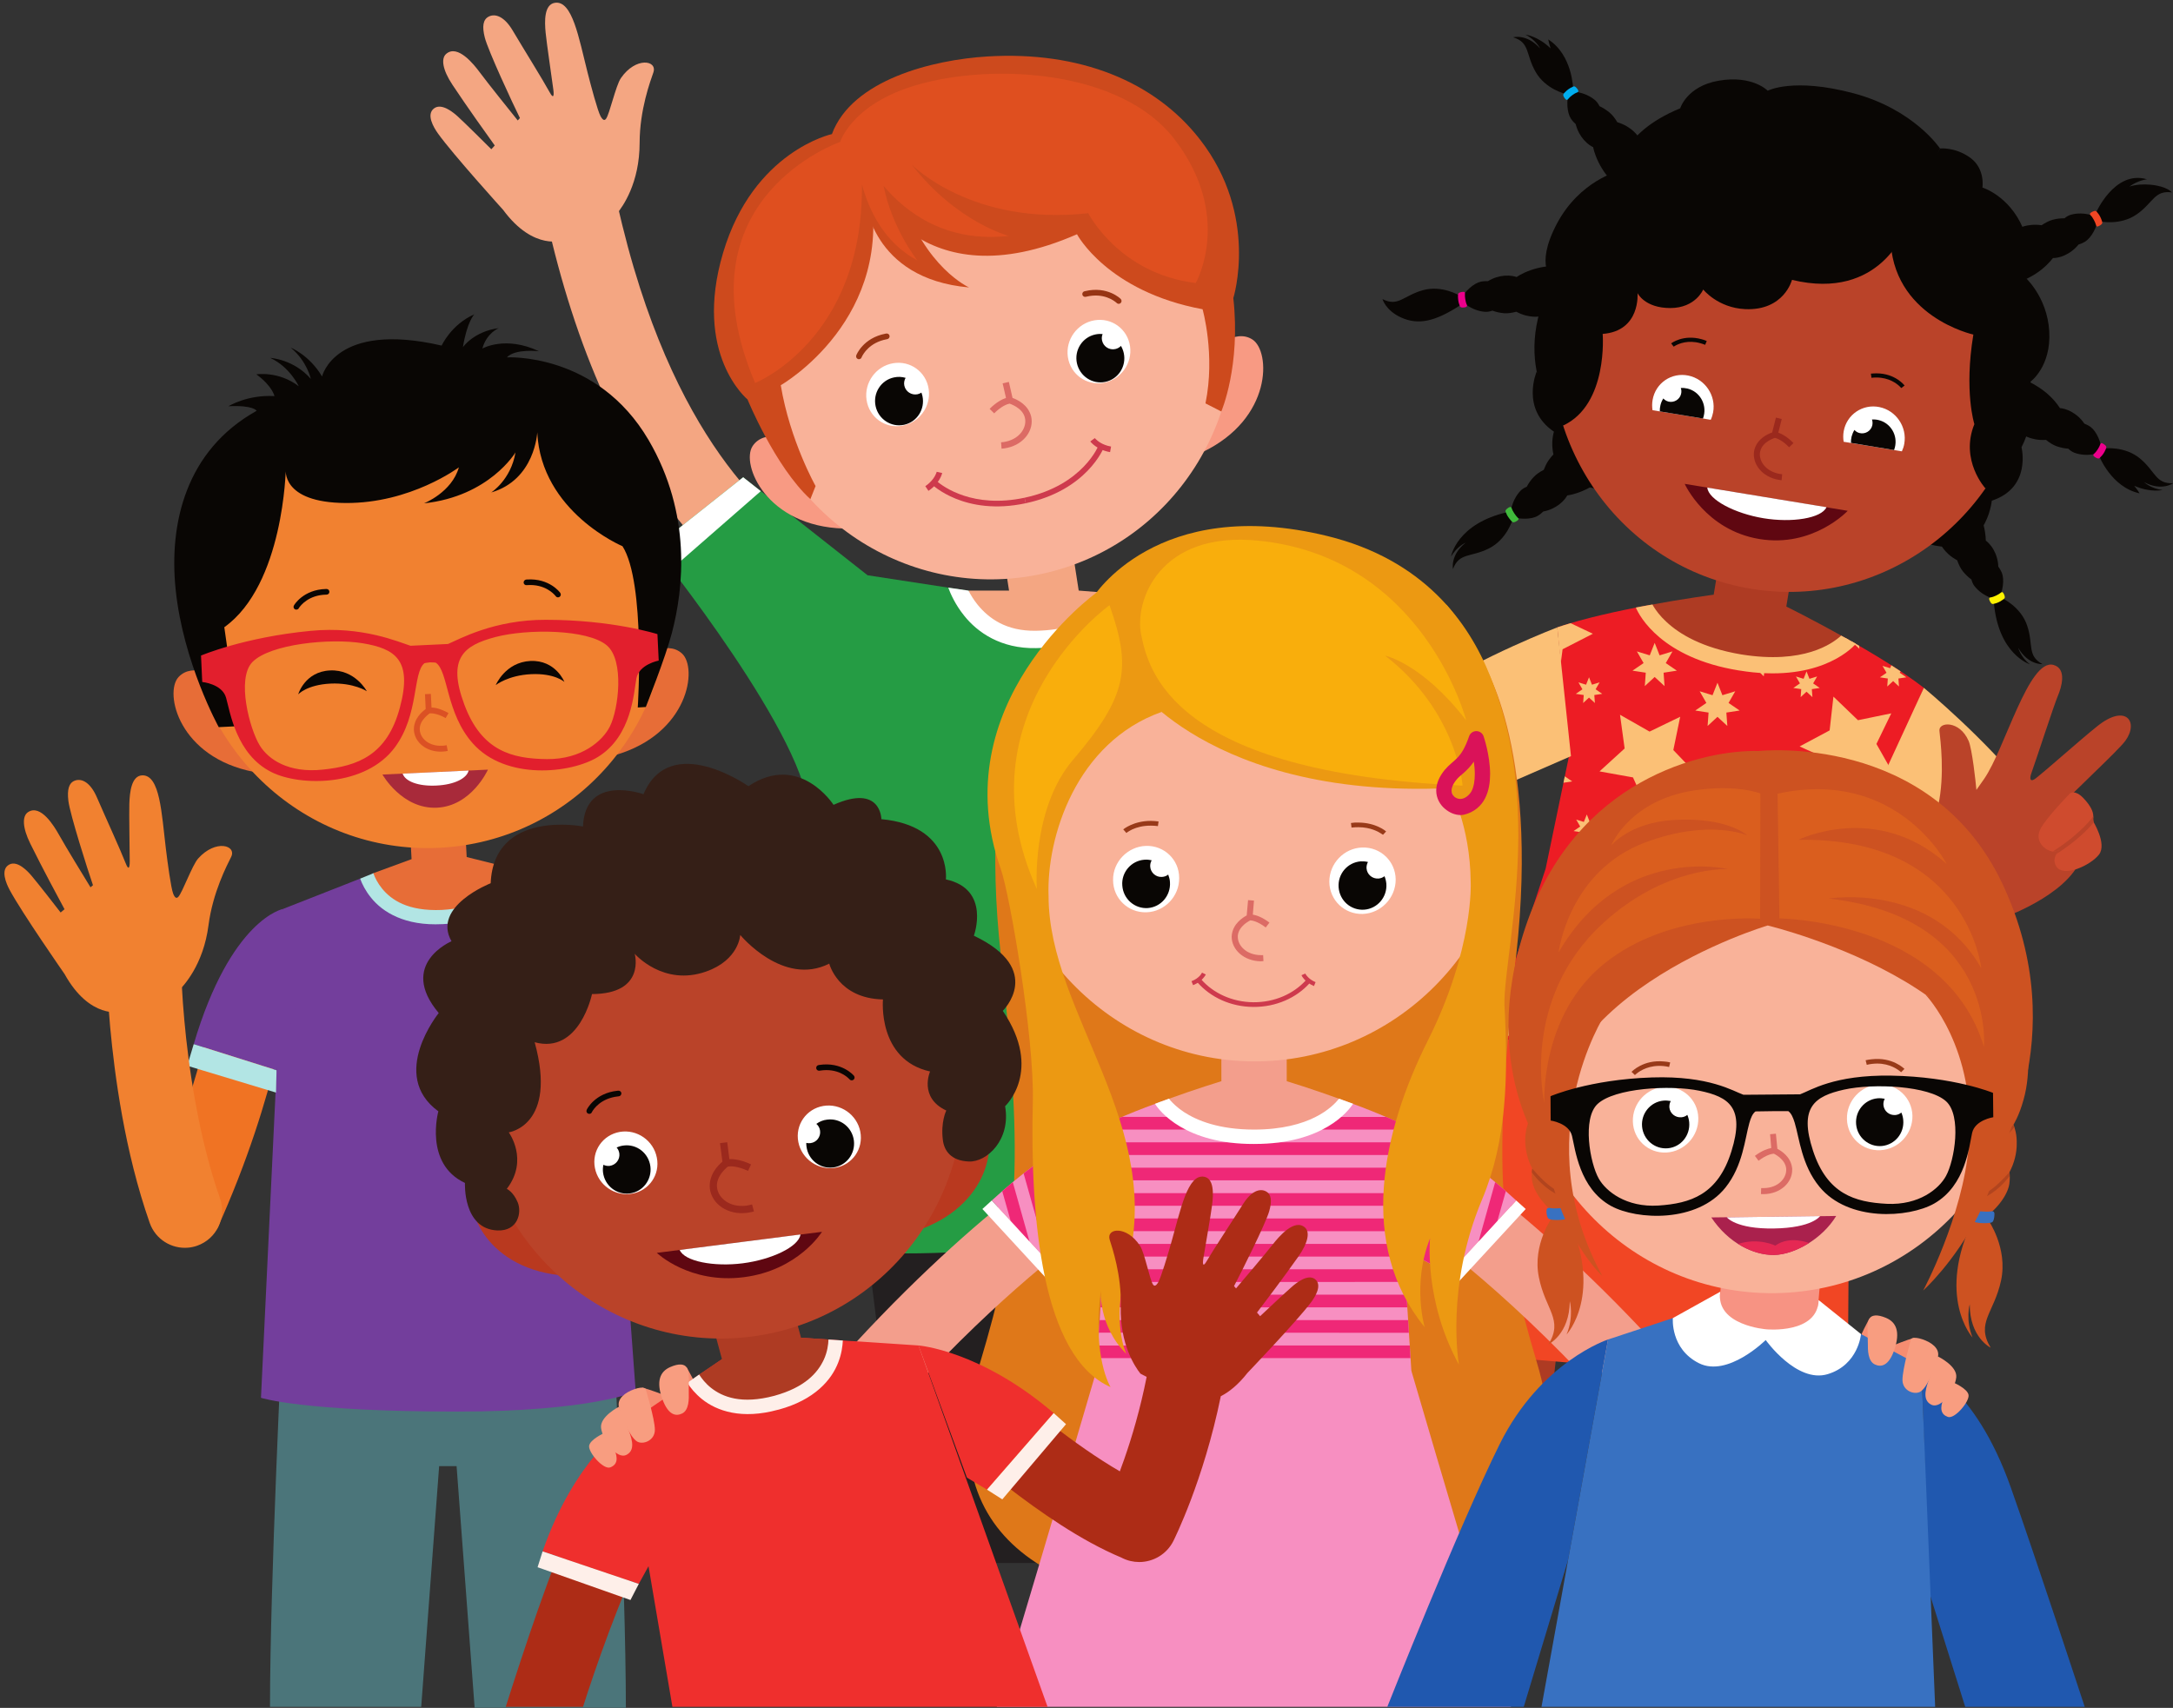 <?xml version="1.0" encoding="UTF-8"?><svg xmlns="http://www.w3.org/2000/svg" xmlns:xlink="http://www.w3.org/1999/xlink" height="385.9" preserveAspectRatio="xMidYMid meet" version="1.0" viewBox="-1.0 -0.6 491.0 385.9" width="491.0" zoomAndPan="magnify"><rect x="-1.0" y="-0.6" width="491.0" height="385.9" fill="#333333" stroke="none"/><defs><clipPath id="a"><path d="M 60 300 L 141 300 L 141 385.27 L 60 385.27 Z M 60 300"/></clipPath><clipPath id="b"><path d="M 473 100 L 490.051 100 L 490.051 111 L 473 111 Z M 473 100"/></clipPath><clipPath id="c"><path d="M 224 309 L 341 309 L 341 385.27 L 224 385.27 Z M 224 309"/></clipPath><clipPath id="d"><path d="M 113 331 L 151 331 L 151 385.27 L 113 385.27 Z M 113 331"/></clipPath><clipPath id="e"><path d="M 140 301 L 236 301 L 236 385.27 L 140 385.27 Z M 140 301"/></clipPath><clipPath id="f"><path d="M 312 302 L 363 302 L 363 385.27 L 312 385.27 Z M 312 302"/></clipPath><clipPath id="g"><path d="M 433 308 L 471 308 L 471 385.27 L 433 385.27 Z M 433 308"/></clipPath><clipPath id="h"><path d="M 347 297 L 437 297 L 437 385.27 L 347 385.27 Z M 347 297"/></clipPath></defs><g><g><path d="M 194.152 274.785 L 203.855 352.562 L 241.91 352.562 L 241.91 302.023 L 258.332 297.969 L 305.711 352.562 L 346.086 352.562 L 294.52 253.891 L 194.152 274.785" fill="#231f20"/></g><g><path d="M 138.371 47.703 C 139.727 46.082 143.52 40.738 143.527 31.691 C 143.539 24.16 145.957 17.73 146.637 15.758 C 147.578 12.992 142.641 12.184 139.289 17.059 C 138.129 18.758 136.746 25.145 135.938 26.234 C 135.676 26.586 135.293 26.75 134.699 25.66 C 134.039 24.441 132.574 18.973 131.746 15.707 C 129.789 8.012 128.336 -0.586 124.367 0.035 C 121.945 0.422 122.027 4.18 122.293 6.824 C 122.562 9.531 123.539 15.926 124.031 19.664 C 124.242 21.297 123.957 21.617 123.258 20.348 C 121.484 17.133 117.652 11.016 114.84 6.289 C 113.02 3.215 110.973 2.371 109.441 3.141 C 108.117 3.805 107.914 5.402 108.539 7.879 C 109.285 10.832 114.902 22.898 116.48 26.074 L 115.988 26.617 C 114.434 24.684 109.254 18.242 107.383 15.715 C 106.152 14.051 102.41 9.289 99.801 11.59 C 98.633 12.617 98.957 15.137 101.258 18.594 C 104.582 23.605 109.16 30.008 110.793 32.273 L 110.02 33.125 C 108.324 31.434 104.352 27.484 102.465 25.746 C 101.617 24.965 98.891 22.605 97.125 23.855 C 95.215 25.203 96.957 28.152 97.957 29.555 C 101.316 34.262 112.672 46.805 112.672 46.805 C 119.664 56.297 126.348 53.648 126.348 53.648 L 138.371 47.703" fill="#f4a682"/></g><g><path d="M 275.52 136.215 C 275.52 136.215 292.426 141.758 315.719 152.551 L 316.254 185.602 L 282.188 181.051 C 282.188 181.051 269.461 154.641 275.52 136.215" fill="#259c44"/></g><g><path d="M 243.691 138.973 L 228.32 141.363 L 224.684 117.957 L 240.055 115.566 L 243.691 138.973" fill="#f4a682"/></g><g><path d="M 217.609 132.844 L 195.035 129.383 L 182.598 172.836 C 182.598 172.836 177.195 220.84 186.66 281.73 C 186.66 281.73 239.262 289.141 305.426 260.93 C 305.426 260.93 281.883 202.266 275.52 136.215 L 256.301 134.012 L 234.398 137.504 L 217.609 132.844" fill="#259c44"/></g><g><path d="M 160.496 125.91 C 149.844 115.578 137.238 98.035 128.031 69.348 C 125.977 62.957 124.086 56.004 122.418 48.453 L 138.367 44.93 C 139.93 52.004 141.684 58.461 143.578 64.352 C 150.781 86.754 159.895 100.941 167.762 109.875 C 175.641 118.805 182.312 122.512 184.871 123.734 C 185.598 124.086 185.977 124.219 185.977 124.219 L 184.531 128.223 L 180.699 139.672 C 179.746 139.359 171.148 136.262 160.496 125.91" fill="#f4a682"/></g><g><path d="M 217.832 132.844 L 242.738 132.844 L 251.938 133.566 C 251.938 133.566 248.543 143.266 233.316 143.18 C 220.238 143.098 217.832 132.844 217.832 132.844" fill="#f4a682"/></g><g><path d="M 195.035 129.383 L 166.918 107.23 L 146.91 123.117 C 146.91 123.117 182.363 167.098 181.75 183.773 L 195.484 146.414 L 195.035 129.383" fill="#259c44"/></g><g><path d="M 146.91 123.117 L 166.918 107.23 L 170.906 110.371 L 150.723 127.992 L 146.91 123.117" fill="#fff"/></g><g><path d="M 216.879 138.539 C 219.848 142.254 225.102 146.004 233.102 145.844 C 234.934 145.812 236.645 145.664 238.238 145.414 L 238.262 145.41 C 250.395 143.527 255.234 136.012 256.301 134.012 L 251.938 133.566 C 250.215 135.949 246.051 140.23 237.641 141.543 C 236.23 141.762 234.699 141.895 233.035 141.926 C 226.301 142.016 222.414 139.094 219.926 136.074 C 219.02 134.957 218.332 133.824 217.832 132.844 L 213.262 132.176 C 213.773 133.562 214.855 136.035 216.879 138.539" fill="#fff"/></g><g><path d="M 272.879 78.633 C 272.879 78.633 277.906 73.461 282.008 76.121 C 286.105 78.773 286.574 93.953 270.73 101.547 L 272.879 78.633" fill="#f89a83"/></g><g><path d="M 178.391 98.785 C 178.391 98.785 171.695 96.113 169.039 100.219 C 166.379 104.312 172.141 118.359 189.695 118.824 L 178.391 98.785" fill="#f89a83"/></g><g><path d="M 168.707 86.043 C 175.133 116.176 204.48 135.449 234.254 129.102 C 264.023 122.746 282.953 93.176 276.531 63.051 C 270.105 32.926 240.754 13.645 210.984 19.992 C 181.211 26.34 162.285 55.914 168.707 86.043" fill="#f9b299"/></g><g><path d="M 252.23 67.863 C 252.484 67.613 252.484 67.207 252.234 66.953 C 252.176 66.883 249.246 63.977 244.188 65.18 C 244.141 65.188 244.086 65.199 244.027 65.215 C 243.684 65.309 243.484 65.656 243.566 66.004 C 243.66 66.34 244.016 66.551 244.355 66.461 C 244.398 66.445 244.438 66.438 244.48 66.43 C 248.363 65.508 250.723 67.344 251.23 67.773 C 251.305 67.84 251.32 67.855 251.32 67.855 C 251.484 68.023 251.715 68.082 251.922 68.031 C 252.039 68.004 252.141 67.949 252.23 67.863" fill="#973514"/></g><g><path d="M 192.855 80.527 C 192.523 80.398 192.355 80.027 192.477 79.695 C 192.504 79.605 193.996 75.762 199.102 74.789 C 199.148 74.785 199.203 74.773 199.266 74.762 C 199.613 74.707 199.941 74.938 200.004 75.293 C 200.055 75.641 199.816 75.973 199.469 76.031 C 199.438 76.039 199.391 76.043 199.336 76.059 C 195.422 76.801 194.02 79.434 193.73 80.035 C 193.691 80.121 193.684 80.152 193.684 80.152 C 193.598 80.371 193.41 80.512 193.203 80.551 C 193.09 80.57 192.969 80.566 192.855 80.527" fill="#973514"/></g><g><path d="M 240.289 80.055 C 240.859 83.949 244.461 86.578 248.336 85.902 C 252.211 85.234 254.898 81.531 254.336 77.621 C 253.77 73.723 250.168 71.102 246.289 71.777 C 242.41 72.445 239.723 76.148 240.289 80.055" fill="#fff"/></g><g><path d="M 246.488 74.973 C 247.047 74.852 247.605 74.828 248.141 74.887 C 247.953 75.328 247.902 75.828 248.016 76.344 C 248.305 77.695 249.645 78.566 250.996 78.27 C 251.508 78.164 251.949 77.906 252.289 77.555 C 252.57 78.055 252.801 78.602 252.926 79.199 C 253.559 82.148 251.699 85.059 248.773 85.68 C 245.852 86.309 242.973 84.41 242.332 81.457 C 241.707 78.5 243.566 75.598 246.488 74.973" fill="#090604"/></g><g><path d="M 194.801 89.75 C 195.367 93.656 198.965 96.277 202.844 95.602 C 206.723 94.93 209.41 91.23 208.84 87.32 C 208.277 83.422 204.672 80.809 200.797 81.477 C 196.918 82.141 194.234 85.852 194.801 89.75" fill="#fff"/></g><g><path d="M 200.992 84.68 C 201.898 84.477 202.793 84.527 203.625 84.777 C 203.332 85.289 203.203 85.914 203.34 86.547 C 203.637 87.902 204.973 88.758 206.324 88.48 C 206.645 88.41 206.938 88.277 207.195 88.109 C 207.289 88.355 207.371 88.625 207.434 88.902 C 208.059 91.855 206.203 94.762 203.281 95.383 C 200.348 96.008 197.477 94.113 196.844 91.16 C 196.215 88.203 198.07 85.297 200.992 84.68" fill="#090604"/></g><g><path d="M 248.434 100.477 L 248.434 100.48 Z M 248.434 100.48 C 248.375 100.637 244.605 110.164 230.766 113.109 L 230.504 111.863 C 237.18 110.434 241.352 107.453 243.875 104.836 C 245.137 103.527 245.98 102.312 246.512 101.426 C 246.773 100.984 246.961 100.625 247.078 100.379 C 247.195 100.137 247.238 100.016 247.238 100.016 L 248.434 100.48" fill="#ce3a4d"/></g><g><path d="M 230.77 113.109 L 230.504 111.863 C 218.844 114.344 212.156 109.371 210.688 108.141 C 210.484 107.965 210.395 107.871 210.395 107.871 L 209.488 108.777 C 209.566 108.863 216.902 116.074 230.766 113.109 L 230.77 113.109" fill="#ce3a4d"/></g><g><path d="M 250.051 100.297 C 248.094 99.965 246.988 99.02 246.562 98.59 C 246.426 98.453 246.379 98.387 246.379 98.387 L 246.375 98.391 L 245.355 99.148 C 245.41 99.223 246.789 101.035 249.828 101.559 L 250.051 100.297" fill="#ce3a4d"/></g><g><path d="M 211.895 106.281 L 210.652 106.004 C 210.652 106.004 210.637 106.086 210.566 106.27 C 210.492 106.449 210.379 106.727 210.195 107.047 C 209.824 107.684 209.18 108.512 208.078 109.246 L 208.785 110.312 C 211.355 108.594 211.879 106.375 211.895 106.281" fill="#ce3a4d"/></g><g><path d="M 162.387 56.512 C 169.23 33.52 186.977 29.695 186.977 29.695 C 191.527 17.414 209.797 12.902 222.117 12.156 C 242.918 10.895 259.953 17.766 270.18 30.969 C 283.535 48.191 277.676 66.75 277.676 66.75 C 279.383 82.102 274.961 92.379 274.961 92.379 L 271.383 90.543 C 273.652 79.543 270.727 69.273 270.727 69.273 C 249.168 65.266 242.352 52.328 242.352 52.328 C 206.551 68.012 195.293 40.762 195.293 40.762 C 201.82 71.367 175.418 86.441 175.418 86.441 C 177.5 98.992 183.285 109.223 183.285 109.223 L 182.105 112.188 C 174.094 104.797 167.906 89.656 167.906 89.656 C 167.906 89.656 155.543 79.516 162.387 56.512" fill="#cd4a1d"/></g><g><path d="M 194.48 44.34 C 194.48 44.34 195.691 62.383 217.973 64.348 C 217.973 64.348 207.938 59.902 202.789 43.746 L 195.043 36.344 L 194.48 44.34" fill="#cd4a1d"/></g><g><path d="M 188.852 31.461 C 188.852 31.461 191.414 22.93 206 18.645 C 223.277 13.559 252.293 15.164 264.336 30.801 C 277.785 48.273 269.184 63.344 269.184 63.344 C 251.836 61.246 244.898 47.57 244.898 47.57 C 218.66 50.543 205.016 36.602 205.016 36.602 C 215.156 49.641 226.941 52.707 226.941 52.707 C 212.789 54.277 203.77 47.461 198.66 41.414 C 200.551 51.023 206.297 58.262 206.297 58.262 C 198.688 54.164 195.281 46.754 193.758 41.062 C 194.102 76.16 169.621 85.941 169.621 85.941 C 151.836 44.203 188.852 31.461 188.852 31.461" fill="#df4f1f"/></g><g><path d="M 227.789 89.312 L 226.957 85.695 L 225.551 86.016 L 226.309 89.32 C 225.5 89.586 224.168 90.23 222.609 91.781 L 223.637 92.797 C 225.305 91.133 226.57 90.727 227.035 90.621 C 227.07 90.613 227.094 90.609 227.113 90.605 C 227.195 90.633 227.316 90.672 227.461 90.727 C 227.762 90.855 228.18 91.047 228.605 91.309 C 229.469 91.852 230.336 92.676 230.59 93.824 C 231.062 95.902 229.539 98.434 226.371 99.168 C 226.004 99.254 225.609 99.312 225.195 99.34 L 225.309 100.781 C 225.789 100.746 226.246 100.672 226.695 100.57 C 230.469 99.703 232.68 96.516 231.996 93.504 C 231.324 90.809 228.797 89.676 227.789 89.312" fill="#dc6b65"/></g><g clip-path="url(#a)"><path d="M 137.641 300.875 L 62.781 300.668 C 62.781 300.668 60.008 356.945 60.008 385.062 L 94.176 385.062 L 98.227 330.672 L 102.168 330.672 L 106.246 385.27 L 140.418 385.27 C 140.418 357.152 137.641 300.875 137.641 300.875" fill="#4b757a"/></g><g><path d="M 176.402 268.309 C 165.262 236.203 150.914 217.449 150.543 216.949 L 150.539 216.953 L 137.391 227.047 L 137.395 227.051 C 137.41 227.074 137.438 227.105 137.48 227.16 C 137.559 227.27 137.688 227.445 137.863 227.688 C 138.215 228.172 138.746 228.93 139.43 229.938 C 140.797 231.961 142.758 235.02 145.055 239.027 C 149.648 247.031 155.57 258.832 160.742 273.742 L 176.402 268.309" fill="#f18130"/></g><g><path d="M 134.379 201.32 C 134.379 201.32 146.738 204.477 158.773 227.086 L 142.133 242.551 L 136.945 235.238 L 134.379 201.32" fill="#733e9c"/></g><g><path d="M 48.039 277.117 C 62.031 246.141 64.508 222.66 64.582 222.043 L 64.578 222.043 L 47.582 223.828 C 47.184 226.238 46.504 229.809 45.418 234.297 C 43.246 243.27 39.43 255.91 32.93 270.289 L 48.039 277.117" fill="#f07323"/></g><g><path d="M 104.449 193.047 L 103.922 183.098 L 91.484 183.746 L 91.996 193.527 L 83.363 196.695 L 71.141 218.652 L 128.156 215.766 L 113.391 195.277 L 104.449 193.047" fill="#e76d37"/></g><g><path d="M 142.637 313.836 C 142.637 313.836 132.422 318.348 102.426 318.348 C 67.266 318.348 57.969 315.234 57.969 315.234 L 61.383 243.734 L 62.949 204.777 L 80.375 197.93 C 80.375 197.93 86.531 207.531 98.969 206.945 C 109.297 206.461 116.496 196.199 116.496 196.199 L 134.379 201.32 L 142.637 313.836" fill="#733e9c"/></g><g><path d="M 99.066 208.211 C 107.438 207.82 112.125 204.27 114.461 200.727 C 115.547 199.066 116.152 197.461 116.496 196.199 L 113.391 195.277 C 113.098 196.418 112.52 197.949 111.391 199.465 C 109.453 202.016 105.945 204.633 98.805 205.004 C 91.152 205.328 87.422 202.73 85.336 200.18 C 84.316 198.926 83.703 197.672 83.363 196.695 C 83.363 196.695 82.723 196.977 82.723 196.977 L 80.375 197.93 C 80.828 199.156 81.574 200.676 82.816 202.207 C 85.461 205.527 90.512 208.652 98.945 208.211 C 98.992 208.203 99.02 208.211 99.066 208.211" fill="#b2e5e4"/></g><g><path d="M 48.637 152.516 C 48.637 152.516 42.559 148.848 39.316 152.41 C 36.074 155.984 39.414 170.562 56.418 173.82 L 48.637 152.516" fill="#e76d37"/></g><g><path d="M 143.832 148.062 C 143.832 148.062 149.523 143.824 153.098 147.059 C 156.668 150.305 154.691 165.148 138.066 170 L 143.832 148.062" fill="#e76d37"/></g><g><path d="M 149.867 133.465 C 151.281 163.824 128.133 189.559 98.148 190.969 C 68.148 192.375 42.688 168.914 41.262 138.57 C 39.844 108.219 62.996 82.484 92.984 81.082 C 122.977 79.668 148.445 103.109 149.867 133.465" fill="#f18130"/></g><g><path d="M 65.648 137.074 C 65.34 136.91 65.234 136.512 65.414 136.211 C 65.441 136.117 67.516 132.617 72.637 132.484 C 72.691 132.492 72.73 132.488 72.809 132.488 C 73.148 132.484 73.422 132.77 73.426 133.121 C 73.438 133.473 73.145 133.754 72.785 133.758 C 72.77 133.754 72.715 133.754 72.668 133.762 C 68.738 133.852 66.945 136.188 66.566 136.734 C 66.516 136.805 66.508 136.836 66.508 136.836 L 66.496 136.828 L 66.516 136.844 C 66.391 137.027 66.191 137.145 65.969 137.141 C 65.855 137.152 65.738 137.129 65.648 137.074" fill="#090604"/></g><g><path d="M 125.457 134.25 C 125.73 134.062 125.801 133.66 125.594 133.363 C 125.555 133.289 123.164 130.004 118.062 130.34 C 118.016 130.359 117.957 130.363 117.883 130.355 C 117.539 130.402 117.293 130.723 117.316 131.062 C 117.352 131.406 117.664 131.672 118.02 131.617 C 118.051 131.617 118.102 131.641 118.145 131.609 C 122.07 131.344 124.074 133.516 124.488 134.008 C 124.566 134.086 124.574 134.113 124.574 134.113 C 124.711 134.297 124.918 134.395 125.133 134.367 C 125.234 134.359 125.348 134.336 125.457 134.25" fill="#090604"/></g><g><path d="M 98.871 167.902 C 95.895 168.047 93.93 166.207 93.848 164.27 C 93.781 163.188 94.34 162.258 94.973 161.574 C 95.273 161.234 95.594 160.965 95.828 160.781 C 95.945 160.684 96.031 160.621 96.102 160.578 C 96.117 160.578 96.121 160.578 96.172 160.574 C 96.609 160.566 97.816 160.602 99.699 161.648 L 100.344 160.523 C 98.59 159.523 97.266 159.289 96.504 159.262 L 96.352 156.184 L 95.031 156.246 L 95.184 159.609 C 94.398 160.199 92.457 161.773 92.52 164.32 C 92.656 167.137 95.379 169.391 98.918 169.227 C 99.332 169.211 99.742 169.16 100.176 169.074 L 99.922 167.777 C 99.547 167.863 99.199 167.898 98.871 167.902" fill="#db5124"/></g><g><path d="M 66.375 156.297 C 66.375 156.297 67.855 151.156 73.57 150.887 C 79.254 150.625 81.883 155.578 81.883 155.578 C 81.883 155.578 78.898 153.621 73.691 153.859 C 68.32 154.121 66.375 156.297 66.375 156.297" fill="#090604"/></g><g><path d="M 126.531 153.48 C 126.531 153.48 124.566 148.5 118.855 148.746 C 113.156 149.031 111.02 154.191 111.02 154.191 C 111.02 154.191 113.812 151.977 119.008 151.73 C 124.355 151.477 126.531 153.48 126.531 153.48" fill="#090604"/></g><g><path d="M 85.418 174.41 C 85.418 174.41 89.852 182.266 97.719 181.902 C 105.578 181.531 109.25 173.301 109.25 173.301 L 85.418 174.41" fill="#a82a3a"/></g><g><path d="M 89.984 174.203 C 90.512 175.895 93.426 177.105 97.582 176.898 C 101.73 176.711 104.504 175.23 104.887 173.504 L 89.984 174.203" fill="#fff"/></g><g><path d="M 120.395 97.09 C 120.395 97.09 119.918 107.789 109.992 110.672 C 109.992 110.672 114.438 107.848 115.477 101.617 C 115.477 101.617 109.59 111.543 94.812 113.129 C 94.812 113.129 101.098 110.645 102.684 104.996 C 102.684 104.996 91.828 113.152 77.094 113.055 C 62.348 112.969 63.578 105.332 63.578 105.332 C 63.578 105.332 63.141 131.492 49.684 141.121 C 49.684 141.121 50.578 147.195 52.754 163.484 L 48.43 163.699 C 48.43 163.699 40.375 149.156 38.684 132.566 C 37.16 117.672 40.98 101.148 56.984 92.223 C 56.984 92.223 56.348 90.914 50.629 91.188 C 50.629 91.188 54.852 88.547 61.023 88.898 C 61.023 88.898 60.527 86.602 56.922 83.984 C 56.922 83.984 61.938 83.176 66.512 86.676 C 66.512 86.676 64.492 82.301 60.059 80.27 C 60.059 80.27 65.34 80.535 69.234 85.012 C 69.234 85.012 68.398 81.027 64.707 77.961 C 64.707 77.961 68.883 79.598 71.77 84.465 C 71.77 84.465 74.668 71.91 98.793 77.484 C 98.793 77.484 100.949 72.719 106.164 70.43 C 106.164 70.43 104.52 72.113 103.602 77.84 C 103.602 77.84 106.047 74.285 111.695 73.539 C 111.695 73.539 108.961 74.617 107.988 78.156 C 107.988 78.156 113.176 75.164 120.789 78.766 C 120.789 78.766 115.391 78.121 113.535 80.148 C 113.535 80.148 133.891 78.961 145.547 98.82 C 155.309 115.5 153.473 132.336 150.809 142.438 C 149.41 147.867 144.926 159.152 144.926 159.152 L 143.109 159.254 C 143.109 159.254 144.922 131.059 139.656 122.816 C 139.656 122.816 121.254 115.102 120.395 97.09" fill="#090604"/></g><g><path d="M 136.805 163.547 C 135.219 166.746 130.469 171 122.574 170.922 C 114.676 170.836 107.812 169.086 103.914 158.586 C 100.004 148.102 103.762 145.238 110.945 143.34 C 118.117 141.453 131.754 141.539 136.113 145.223 C 140.105 148.586 138.789 159.602 136.805 163.547 Z M 89.355 159.277 C 86.465 170.082 79.793 172.473 71.941 173.297 C 64.102 174.129 59.617 170.938 57.723 167.887 C 55.398 164.152 52.383 152.707 56.039 148.984 C 60.043 144.902 73.609 143.547 80.945 144.746 C 88.25 145.973 92.262 148.473 89.355 159.277 Z M 122.367 139.445 C 110.582 139.402 102.715 143.871 100.23 144.91 L 91.754 145.309 C 89.168 144.512 80.914 140.797 69.16 141.945 C 54.121 143.387 44.422 147.523 44.422 147.523 L 44.695 153.496 C 44.695 153.496 49.203 153.918 50.082 157.051 C 50.98 160.176 52.348 169.898 60.383 173.879 C 66.809 177.082 81.652 177.242 88.277 168.191 C 93.688 160.801 92.227 151.496 94.879 149.273 C 94.949 149.211 95.496 149.145 96.176 149.055 C 96.871 149.078 97.402 149.09 97.508 149.164 C 100.332 151.117 99.742 160.527 105.832 167.367 C 113.27 175.766 128.035 174.195 134.133 170.418 C 141.758 165.703 142.207 155.891 142.797 152.691 C 143.402 149.5 147.84 148.66 147.84 148.66 L 147.551 142.684 C 147.551 142.684 137.523 139.457 122.367 139.445" fill="#e21f2d"/></g><g><path d="M 67.586 221.07 L 62.949 204.777 C 62.949 204.777 51.18 206.988 42.77 235.324 L 61.484 241.223 L 67.586 221.07" fill="#733e9c"/></g><g><path d="M 42.77 235.324 L 41.305 240.207 L 61.371 246.27 L 61.484 241.223 L 42.77 235.324" fill="#b2e5e4"/></g><g><path d="M 140.129 239.727 L 157.113 224.09 L 159.883 228.008 L 142.832 243.617 L 140.129 239.727" fill="#b2e5e4"/></g><g><path d="M 38.965 223.652 C 40.516 222.219 44.961 217.402 46.117 208.43 C 47.09 200.965 50.309 194.891 51.23 193.02 C 52.52 190.398 47.727 188.969 43.781 193.375 C 42.41 194.914 40.227 201.07 39.285 202.051 C 38.98 202.363 38.582 202.48 38.129 201.324 C 37.633 200.031 36.875 194.418 36.469 191.074 C 35.512 183.195 35.164 174.48 31.148 174.59 C 28.695 174.664 28.301 178.402 28.223 181.062 C 28.148 183.777 28.301 190.242 28.312 194.02 C 28.316 195.664 27.992 195.941 27.457 194.594 C 26.109 191.18 23.09 184.625 20.902 179.582 C 19.484 176.297 17.562 175.203 15.949 175.77 C 14.551 176.262 14.145 177.816 14.449 180.352 C 14.812 183.379 18.848 196.059 20.008 199.414 L 19.449 199.887 C 18.152 197.773 13.836 190.723 12.305 187.98 C 11.293 186.168 8.188 180.973 5.309 182.922 C 4.02 183.793 4.02 186.332 5.863 190.055 C 8.523 195.449 12.246 202.379 13.578 204.84 L 12.699 205.582 C 11.234 203.688 7.801 199.266 6.148 197.301 C 5.406 196.418 3 193.73 1.094 194.746 C -0.973 195.84 0.375 198.988 1.195 200.504 C 3.926 205.602 13.59 219.488 13.59 219.488 C 19.316 229.793 26.281 228.02 26.281 228.02 L 38.965 223.652" fill="#f18130"/></g><g><path d="M 32.828 275.723 C 27.152 259.562 24.887 242.199 23.891 231.457 C 23.328 225.242 23.215 221.27 23.211 221.133 C 23.082 216.484 26.742 212.617 31.387 212.488 C 36.031 212.359 39.902 216.02 40.031 220.664 C 40.031 220.664 40.035 220.832 40.055 221.242 C 40.07 221.652 40.098 222.273 40.145 223.082 C 40.23 224.695 40.387 227.047 40.652 229.93 C 41.543 239.871 43.785 256.242 48.703 270.133 C 50.246 274.516 47.945 279.32 43.562 280.867 C 42.887 281.105 42.207 281.25 41.523 281.312 C 37.777 281.652 34.137 279.434 32.828 275.723" fill="#f18130"/></g><g><path d="M 419.781 172.004 L 419.785 171.996 C 419.781 171.992 419.781 171.992 419.781 171.992 L 419.781 172.004" fill="#ba4329"/></g><g><path d="M 415.934 143.52 L 371.367 136.168 C 364.57 137.43 356.754 139.148 350.883 141.152 L 353.605 169.852 L 348.246 195.668 L 335.742 233.461 L 416.957 248.957 L 419.527 207.422 L 422.438 181.203 L 433.711 154.824 C 428.805 151.016 421.957 146.891 415.934 143.52" fill="#ed1c24"/></g><g><path d="M 360.418 173.699 L 367.98 175.055 L 371.152 182.055 L 374.781 175.277 L 382.418 174.426 L 377.098 168.879 L 378.648 161.355 L 371.73 164.703 L 365.051 160.902 L 366.094 168.52 Z M 370.871 151.398 L 370.652 154.426 L 372.883 152.363 L 375.113 154.426 L 374.895 151.398 L 377.895 150.938 L 375.391 149.223 L 376.902 146.586 L 373.996 147.477 L 372.883 144.652 L 371.77 147.477 L 368.863 146.586 L 370.379 149.223 L 367.871 150.938 Z M 356.348 187.453 L 356.219 189.254 L 357.547 188.023 L 358.871 189.254 L 358.742 187.453 L 360.527 187.18 L 359.035 186.156 L 359.938 184.586 L 358.211 185.117 L 357.547 183.434 L 356.883 185.117 L 355.152 184.586 L 356.055 186.156 L 354.562 187.18 Z M 358.711 154.109 L 358.047 152.43 L 357.383 154.109 L 355.656 153.582 L 356.555 155.148 L 355.062 156.176 L 356.852 156.445 L 356.719 158.25 L 358.047 157.02 L 359.375 158.25 L 359.242 156.445 L 361.031 156.176 L 359.535 155.148 L 360.438 153.582 Z M 385.059 160.406 L 384.84 163.434 L 387.07 161.371 L 389.301 163.434 L 389.078 160.406 L 392.082 159.945 L 389.574 158.23 L 391.09 155.594 L 388.184 156.484 L 387.07 153.66 L 385.957 156.484 L 383.051 155.594 L 384.562 158.23 L 382.055 159.945 Z M 361.012 198.953 L 362.523 196.316 L 359.617 197.203 L 358.504 194.379 L 357.391 197.203 L 354.484 196.316 L 355.996 198.953 L 353.488 200.668 L 356.492 201.129 L 356.273 204.156 L 358.504 202.094 L 360.73 204.156 L 360.516 201.129 L 363.52 200.668 Z M 415.934 143.52 L 414.867 143.344 L 414.676 146 L 416.816 144.02 C 416.52 143.852 416.223 143.68 415.934 143.52 Z M 353.883 140.207 C 352.848 140.516 351.832 140.828 350.883 141.152 L 351.656 149.312 L 352.074 146.102 L 358.914 142.598 Z M 396.504 172.301 L 397.402 170.734 L 395.676 171.266 L 395.012 169.582 L 394.348 171.266 L 392.617 170.734 L 393.52 172.301 L 392.027 173.324 L 393.816 173.602 L 393.684 175.402 L 395.012 174.172 L 396.34 175.402 L 396.207 173.602 L 397.996 173.324 Z M 390.273 240.285 L 391.176 238.719 L 389.445 239.246 L 388.781 237.562 L 388.117 239.246 L 386.391 238.719 L 387.289 240.285 L 385.801 241.309 L 387.586 241.582 L 387.461 243.328 L 387.504 243.336 L 388.781 242.156 L 390.109 243.383 L 389.98 241.582 L 391.77 241.309 Z M 415.164 220.906 L 411.695 227.766 L 418.348 226.52 L 419.039 215.336 L 411.488 214.164 Z M 344.82 231.34 L 346.332 228.699 L 343.426 229.59 L 342.312 226.766 L 341.195 229.59 L 338.293 228.699 L 339.805 231.34 L 337.297 233.055 L 340.301 233.512 L 340.242 234.32 L 342.102 234.676 L 342.312 234.48 L 342.633 234.777 L 344.438 235.121 L 344.32 233.512 L 347.324 233.055 Z M 353.25 171.605 L 353.238 171.609 L 353.234 171.633 Z M 366.121 216.254 L 360.637 221.641 L 353.094 220.184 L 356.523 227.055 L 352.809 233.781 L 360.406 232.645 L 365.652 238.262 L 366.922 230.68 L 373.883 227.43 L 367.062 223.883 Z M 352.574 174.816 L 352.273 176.262 L 354.246 175.961 Z M 407.27 187.141 L 407.137 188.938 L 408.465 187.711 L 409.793 188.938 L 409.66 187.141 L 411.449 186.863 L 409.953 185.844 L 410.855 184.273 L 409.129 184.801 L 408.465 183.121 L 407.801 184.801 L 406.07 184.273 L 406.973 185.844 L 405.48 186.863 Z M 406.246 231.969 L 407.148 230.402 L 405.422 230.93 L 404.758 229.246 L 404.098 230.93 L 402.367 230.402 L 403.27 231.969 L 401.773 232.992 L 403.562 233.266 L 403.434 235.066 L 404.758 233.84 L 406.086 235.066 L 405.953 233.266 L 407.742 232.992 Z M 392.156 221.805 L 389.25 222.695 L 388.137 219.871 L 387.023 222.695 L 384.117 221.805 L 385.633 224.441 L 383.121 226.156 L 386.125 226.617 L 385.906 229.645 L 388.137 227.586 L 390.367 229.645 L 390.145 226.617 L 393.152 226.156 L 390.645 224.441 Z M 400.398 212.836 L 401.301 211.266 L 399.57 211.797 L 398.906 210.113 L 398.242 211.797 L 396.516 211.266 L 397.418 212.836 L 395.926 213.855 L 397.711 214.129 L 397.578 215.93 L 398.906 214.703 L 400.234 215.93 L 400.105 214.129 L 401.891 213.855 Z M 414.836 197.707 L 413.723 194.883 L 412.605 197.707 L 409.699 196.82 L 411.215 199.457 L 408.707 201.172 L 411.711 201.633 L 411.492 204.66 L 413.723 202.598 L 415.949 204.66 L 415.73 201.633 L 418.734 201.172 L 416.227 199.457 L 417.742 196.82 Z M 417.188 245.203 L 417.195 245.141 L 417.113 245.191 Z M 395.922 240.484 L 396.711 245.094 L 408.352 247.312 L 409.527 240.488 L 402.723 244.059 Z M 418.816 162.129 L 413.273 156.801 L 412.414 164.434 L 405.637 168.059 L 412.633 171.238 L 413.98 178.801 L 419.164 173.129 L 425.512 174.012 L 426.016 172.836 L 422.988 167.496 L 426.344 160.582 Z M 383.246 205.836 L 390.156 202.48 L 396.844 206.273 L 395.789 198.66 L 401.465 193.48 L 393.895 192.133 L 390.723 185.133 L 387.098 191.91 L 379.461 192.77 L 384.785 198.309 Z M 419.086 145.316 C 418.477 144.965 417.871 144.617 417.27 144.277 L 419.137 146 Z M 429.742 152.441 L 428.254 151.418 L 428.445 151.082 C 427.762 150.625 427.066 150.172 426.355 149.723 L 426.098 150.379 L 424.367 149.852 L 425.27 151.418 L 423.777 152.441 L 425.562 152.715 L 425.434 154.516 L 426.762 153.289 L 428.086 154.516 L 427.957 152.715 Z M 392.09 146.809 L 397.531 152.223 L 398.523 144.605 L 404.363 141.609 L 386.535 138.668 L 388.004 141.363 L 384.535 148.219 Z M 404.211 154.844 L 406 155.113 L 405.867 156.918 L 407.195 155.688 L 408.523 156.918 L 408.395 155.113 L 410.18 154.844 L 408.688 153.816 L 409.586 152.25 L 407.855 152.777 L 407.195 151.098 L 406.531 152.777 L 404.805 152.25 L 405.703 153.816 Z M 379.875 190.156 L 378.383 189.133 L 379.281 187.562 L 377.555 188.094 L 376.895 186.41 L 376.227 188.094 L 374.5 187.562 L 375.398 189.133 L 373.906 190.156 L 375.695 190.43 L 375.562 192.23 L 376.895 191 L 378.219 192.23 L 378.09 190.43 Z M 375.711 212.777 L 376.613 211.211 L 374.883 211.738 L 374.219 210.055 L 373.559 211.738 L 371.828 211.211 L 372.73 212.777 L 371.238 213.801 L 373.023 214.074 L 372.895 215.875 L 374.219 214.648 L 375.551 215.875 L 375.418 214.074 L 377.203 213.801 Z M 347.566 214.945 L 348.469 213.379 L 346.738 213.906 L 346.074 212.223 L 345.41 213.906 L 343.684 213.379 L 344.586 214.945 L 343.09 215.965 L 344.879 216.242 L 344.746 218.043 L 346.074 216.812 L 347.402 218.043 L 347.27 216.242 L 349.059 215.965 L 347.566 214.945" fill="#fbc076"/></g><g><path d="M 353.969 170.254 L 350.883 141.152 C 350.883 141.152 333.84 147.68 321.656 155.691 L 336.391 177.91 L 353.969 170.254" fill="#fbc076"/></g><g><path d="M 421.465 181.371 L 433.707 154.812 C 433.707 154.812 447.773 166.465 456.746 177.969 L 435.66 194.281 L 421.465 181.371" fill="#fbc076"/></g><g><path d="M 402.625 136.453 L 405.977 116.125 L 389.57 113.422 L 386.219 133.773 C 386.219 133.773 379.531 134.652 371.367 136.168 C 371.367 136.168 374.695 145.945 392.168 148.84 C 409.621 151.703 415.934 143.52 415.934 143.52 C 408.695 139.438 402.625 136.453 402.625 136.453" fill="#ae3b23"/></g><g><path d="M 415.934 143.52 C 415.648 143.336 415.324 143.172 415.027 143.008 C 413.062 144.824 406.559 149.551 392.422 147.266 C 383.547 145.777 378.449 142.633 375.543 139.922 C 374.059 138.559 373.184 137.328 372.625 136.426 C 372.531 136.262 372.465 136.121 372.383 135.988 C 372.031 136.031 371.691 136.102 371.367 136.168 C 370.461 136.312 369.551 136.508 368.625 136.672 C 369.445 138.652 374.488 148.059 391.824 150.875 C 391.879 150.898 391.938 150.895 391.973 150.895 C 409.207 153.734 416.941 146.488 418.355 144.855 C 417.539 144.406 416.754 143.938 415.934 143.52" fill="#fbc076"/></g><g><path d="M 325.711 361.969 C 325.73 304.648 336.832 254.332 336.914 253.895 L 358.02 258.531 C 358.02 258.531 357.984 258.676 357.91 259.027 C 357.836 259.379 357.727 259.91 357.582 260.617 C 357.297 262.027 356.879 264.133 356.379 266.836 C 355.379 272.246 354.031 280.07 352.688 289.617 C 350 308.707 347.316 334.695 347.32 361.969 L 325.711 361.969" fill="#ae3b23"/></g><g><path d="M 385.914 259.699 L 407.383 257.23 L 419.508 362.594 L 398.043 365.066 L 385.914 259.699" fill="#ae3b23"/></g><g><path d="M 455.77 100.473 C 455.77 100.473 458.094 109.559 449.059 112.531 C 449.059 112.531 447.781 125.668 435.219 122.445 L 449.676 98.023 L 455.77 100.473" fill="#090604"/></g><g><path d="M 346.223 83.352 C 346.223 83.352 342.531 91.789 350.121 96.941 C 350.121 96.941 346.867 106.738 359.344 109.812 L 346.223 83.352" fill="#090604"/></g><g><path d="M 363.43 105.465 L 351.906 100.73 C 350.59 101.336 349.531 102.477 348.867 103.477 C 348.41 104.156 348.09 104.867 347.82 105.559 C 346.926 106.023 346.109 106.57 345.539 107.191 C 344.863 107.902 344.348 108.652 343.984 109.379 C 343.477 109.586 342.961 109.883 342.625 110.23 C 340.32 112.578 340.195 116.047 340.195 116.047 C 342.301 116.801 345 116.809 346.441 115.965 C 346.992 115.637 347.402 115.281 347.695 114.98 C 349.145 114.711 350.398 114.086 351.359 113.348 C 352.402 112.531 352.918 111.73 353.125 111.348 C 353.164 111.324 354.496 111.227 356.648 110.309 C 360.48 108.688 363.43 105.465 363.43 105.465" fill="#090604"/></g><g><path d="M 340.777 116.797 C 340.777 116.797 339.488 121.316 335.398 123.336 C 331.305 125.383 328.723 124.227 327.309 127.965 C 327.309 127.965 326.629 124.824 330.184 122.012 C 330.184 122.012 328.164 122.887 326.871 125.172 C 326.871 125.172 328.074 117.723 339.695 115.098 L 340.777 116.797" fill="#090604"/></g><g><path d="M 340.574 114.23 C 340.477 113.855 340.164 113.918 339.887 114.086 C 339.613 114.262 339.035 114.641 339.199 115.043 C 339.359 115.465 339.578 115.996 340.031 116.551 C 340.449 117.109 340.703 117.34 340.898 117.41 C 341.102 117.469 341.516 117.266 341.863 117.035 C 342.199 116.773 342.23 116.594 341.859 116.285 C 341.508 115.949 340.785 114.938 340.574 114.23" fill="#40b93c"/></g><g><path d="M 365.434 42.566 L 369.508 30.82 C 368.824 29.539 367.617 28.547 366.602 27.953 C 365.883 27.527 365.145 27.23 364.441 27.016 C 363.93 26.148 363.324 25.359 362.691 24.836 C 361.934 24.215 361.156 23.734 360.414 23.387 C 360.184 22.898 359.84 22.414 359.484 22.094 C 357.004 19.93 353.531 19.992 353.531 19.992 C 352.902 22.148 353.043 24.828 353.969 26.234 C 354.328 26.77 354.703 27.156 355.035 27.438 C 355.383 28.852 356.066 30.07 356.859 30.984 C 357.742 31.996 358.578 32.469 358.984 32.652 C 359 32.684 359.18 34.004 360.219 36.105 C 362.035 39.848 365.434 42.566 365.434 42.566" fill="#090604"/></g><g><path d="M 348.836 8.309 C 348.836 8.309 348.969 9.125 349.371 10.336 C 346.465 7.52 343.672 7.223 343.672 7.223 C 346.039 8.387 347.004 10.359 347.004 10.359 C 343.98 6.941 340.914 7.832 340.914 7.832 C 344.723 9 343.703 11.676 345.984 15.652 C 348.242 19.613 352.82 20.641 352.82 20.641 L 354.449 19.445 C 354.449 19.445 354.34 11.855 348.836 8.309" fill="#090604"/></g><g><path d="M 355.359 20.293 C 355.734 20.168 355.668 19.852 355.48 19.59 C 355.277 19.316 354.871 18.746 354.484 18.957 C 354.07 19.137 353.551 19.395 353.02 19.852 C 352.492 20.336 352.27 20.586 352.23 20.777 C 352.164 21.004 352.383 21.402 352.66 21.727 C 352.941 22.035 353.09 22.074 353.41 21.688 C 353.699 21.289 354.672 20.516 355.359 20.293" fill="#00adef"/></g><g><path d="M 454.949 84.562 L 455.23 96.996 C 456.312 97.965 457.785 98.461 458.953 98.676 C 459.781 98.824 460.562 98.844 461.301 98.789 C 462.094 99.438 462.926 99.953 463.707 100.23 C 464.629 100.551 465.52 100.727 466.344 100.777 C 466.727 101.176 467.215 101.492 467.676 101.68 C 470.742 102.848 473.965 101.57 473.965 101.57 C 473.809 99.336 472.719 96.859 471.379 95.871 C 470.852 95.496 470.371 95.266 469.969 95.121 C 469.152 93.902 468.094 93.008 467.02 92.434 C 465.848 91.785 464.895 91.637 464.457 91.617 C 464.406 91.598 463.793 90.41 462.09 88.805 C 459.086 85.941 454.949 84.562 454.949 84.562" fill="#090604"/></g><g clip-path="url(#b)"><path d="M 482.449 110.875 C 482.449 110.875 482.051 110.16 481.238 109.16 C 484.969 110.801 487.664 110.105 487.664 110.105 C 485.055 109.852 483.465 108.34 483.465 108.34 C 487.465 110.469 490.051 108.578 490.051 108.578 C 486.055 108.789 486.078 105.945 482.57 103.02 C 479.066 100.098 474.43 100.723 474.43 100.723 L 473.301 102.402 C 473.301 102.402 476.039 109.484 482.449 110.875" fill="#090604"/></g><g><path d="M 472.152 101.938 C 471.844 102.18 472.02 102.438 472.297 102.641 C 472.562 102.816 473.133 103.188 473.434 102.879 C 473.77 102.559 474.16 102.148 474.508 101.516 C 474.836 100.898 474.957 100.574 474.926 100.367 C 474.898 100.164 474.559 99.848 474.184 99.648 C 473.832 99.434 473.648 99.465 473.504 99.941 C 473.355 100.402 472.719 101.477 472.152 101.938" fill="#ec008c"/></g><g><path d="M 353.266 59.453 L 347.883 70.695 C 346.508 71.129 344.953 70.98 343.801 70.699 C 342.992 70.488 342.27 70.18 341.617 69.836 C 340.641 70.094 339.668 70.242 338.832 70.176 C 337.855 70.082 336.98 69.879 336.227 69.59 C 335.695 69.773 335.129 69.891 334.605 69.859 C 331.355 69.66 328.934 67.191 328.934 67.191 C 329.969 65.203 331.984 63.398 333.613 63.035 C 334.25 62.922 334.789 62.914 335.215 62.926 C 336.449 62.156 337.797 61.785 339.008 61.688 C 340.34 61.598 341.277 61.844 341.691 62 C 341.719 61.992 342.773 61.164 344.988 60.402 C 348.902 59.035 353.266 59.453 353.266 59.453" fill="#090604"/></g><g><path d="M 328.852 66.223 C 328.852 66.223 324.879 63.742 320.496 64.973 C 316.086 66.211 314.934 68.805 311.379 66.977 C 311.379 66.977 312.062 69.504 315.508 71.102 C 319.457 72.922 323.262 72.105 329.195 68.215 L 328.852 66.223" fill="#090604"/></g><g><path d="M 330.438 68.262 C 330.605 68.605 330.332 68.777 330.012 68.844 C 329.688 68.891 329.016 68.992 328.867 68.59 C 328.711 68.164 328.508 67.621 328.465 66.914 C 328.402 66.219 328.441 65.863 328.539 65.703 C 328.645 65.527 329.094 65.375 329.512 65.348 C 329.93 65.316 330.07 65.406 330.012 65.895 C 329.969 66.375 330.109 67.605 330.438 68.262" fill="#ec008c"/></g><g><path d="M 452.824 63.961 L 454.105 51.582 C 455.258 50.707 456.781 50.34 457.965 50.227 C 458.789 50.152 459.562 50.184 460.312 50.289 C 461.152 49.723 462.016 49.273 462.82 49.055 C 463.766 48.801 464.656 48.715 465.48 48.723 C 465.914 48.363 466.414 48.066 466.887 47.93 C 470.027 47.016 473.16 48.551 473.16 48.551 C 472.836 50.773 471.535 53.133 470.117 54.02 C 469.574 54.332 469.055 54.539 468.645 54.66 C 467.727 55.809 466.59 56.605 465.484 57.102 C 464.266 57.648 463.309 57.711 462.871 57.703 C 462.82 57.719 462.113 58.84 460.285 60.309 C 457.035 62.918 452.824 63.961 452.824 63.961" fill="#090604"/></g><g><path d="M 484.926 41.137 C 483.266 40.984 481.691 41.082 480.152 41.555 C 482.016 40.16 484.121 39.906 484.121 39.906 C 476.703 37.742 472.473 47.727 472.473 47.727 L 473.523 49.426 C 473.523 49.426 478.129 50.441 481.855 47.793 C 485.582 45.172 485.793 42.336 489.754 42.879 C 489.754 42.879 488.719 41.492 484.926 41.137" fill="#090604"/></g><g><path d="M 471.371 48.031 C 471.086 47.777 471.297 47.512 471.574 47.359 C 471.859 47.195 472.465 46.871 472.73 47.199 C 473.031 47.555 473.402 47.98 473.676 48.641 C 473.965 49.289 474.043 49.629 474.012 49.82 C 473.98 50.031 473.605 50.305 473.23 50.48 C 472.852 50.676 472.676 50.609 472.566 50.141 C 472.449 49.648 471.902 48.551 471.371 48.031" fill="#f14624"/></g><g><path d="M 443.324 110.543 L 437.012 121.258 C 437.43 122.648 438.406 123.859 439.301 124.66 C 439.914 125.207 440.574 125.637 441.234 125.988 C 441.562 126.93 441.988 127.832 442.508 128.48 C 443.125 129.25 443.797 129.859 444.449 130.34 C 444.594 130.863 444.812 131.402 445.117 131.797 C 447.109 134.402 450.523 135.027 450.523 135.027 C 451.578 133.043 451.945 130.375 451.328 128.816 C 451.07 128.23 450.785 127.766 450.523 127.418 C 450.477 125.98 450.051 124.648 449.441 123.586 C 448.785 122.438 448.043 121.816 447.707 121.547 C 447.668 121.504 447.77 120.191 447.16 117.906 C 446.102 113.898 443.324 110.543 443.324 110.543" fill="#090604"/></g><g><path d="M 451.359 134.551 C 451.359 134.551 455.633 136.461 457.062 140.801 C 458.504 145.133 457.004 147.539 460.492 149.457 C 460.492 149.457 457.301 149.707 455.023 145.777 C 455.023 145.777 455.586 147.91 457.672 149.5 C 457.672 149.5 450.473 147.273 449.512 135.379 L 451.359 134.551" fill="#090604"/></g><g><path d="M 448.785 134.383 C 448.402 134.43 448.41 134.754 448.551 135.055 C 448.68 135.352 448.945 135.973 449.391 135.855 C 449.828 135.766 450.391 135.625 451.008 135.258 C 451.621 134.895 451.871 134.691 451.969 134.504 C 452.062 134.324 451.926 133.875 451.73 133.516 C 451.527 133.145 451.34 133.09 450.98 133.402 C 450.613 133.715 449.508 134.297 448.785 134.383" fill="#fff200"/></g><g><path d="M 456.91 86.84 C 451.973 116.875 424.078 137.297 394.621 132.426 C 365.168 127.57 345.301 99.281 350.254 69.246 C 355.199 39.211 383.105 18.809 412.562 23.664 C 442 28.531 461.883 56.805 456.91 86.84" fill="#ba4329"/></g><g><path d="M 376.605 76.988 C 376.652 76.941 379.359 74.902 383.48 76.047 C 383.848 76.141 384.246 76.27 384.648 76.449 L 384.293 77.312 C 383.91 77.16 383.566 77.055 383.211 76.953 C 380.445 76.176 378.414 77.027 377.578 77.484 C 377.301 77.641 377.176 77.727 377.176 77.727 L 376.605 76.988" fill="#090604"/></g><g><path d="M 429.355 86.508 C 429.316 86.469 427.25 83.762 422.996 83.758 C 422.602 83.773 422.188 83.773 421.738 83.82 L 421.867 84.766 C 422.262 84.719 422.641 84.691 422.984 84.699 C 425.859 84.707 427.586 86.074 428.277 86.738 C 428.504 86.977 428.602 87.082 428.602 87.082 L 429.355 86.508" fill="#090604"/></g><g><path d="M 398.633 98.988 C 399.043 98.738 399.426 98.574 399.719 98.457 C 399.859 98.402 399.973 98.383 400.043 98.336 C 400.383 98.426 401.613 98.758 403.262 100.461 L 404.242 99.516 C 402.82 98.043 401.586 97.43 400.824 97.156 L 401.594 94.078 L 400.281 93.754 L 399.426 97.125 C 398.473 97.445 396.109 98.465 395.414 100.992 C 395.387 101.09 395.363 101.223 395.344 101.332 C 394.887 104.223 397.16 107.191 400.926 107.824 C 401.141 107.867 401.344 107.887 401.562 107.914 L 401.691 106.559 C 401.52 106.523 401.324 106.523 401.164 106.488 C 397.957 105.941 396.363 103.547 396.691 101.551 C 396.707 101.469 396.734 101.402 396.75 101.309 C 397.008 100.242 397.824 99.484 398.633 98.988" fill="#9b291d"/></g><g><path d="M 385.547 94.254 C 385.793 93.738 385.977 93.156 386.09 92.566 C 386.785 88.766 384.266 85.039 380.48 84.262 C 376.703 83.484 373.082 85.93 372.418 89.746 C 372.277 90.52 372.277 91.324 372.395 92.086 L 385.547 94.254" fill="#fff"/></g><g><path d="M 383.789 93.969 C 383.855 93.773 383.934 93.574 383.977 93.359 C 384.652 90.625 383.004 87.871 380.316 87.199 C 379.805 87.078 379.273 87.023 378.781 87.07 C 378.934 87.477 378.969 87.949 378.84 88.441 C 378.531 89.672 377.266 90.434 376.016 90.145 C 375.531 90.016 375.129 89.773 374.84 89.43 C 374.547 89.883 374.32 90.387 374.191 90.941 C 374.07 91.41 374.023 91.906 374.043 92.355 L 383.789 93.969" fill="#090604"/></g><g><path d="M 428.738 101.379 C 428.977 100.859 429.176 100.289 429.277 99.684 C 429.961 95.883 427.449 92.156 423.672 91.383 C 419.887 90.605 416.266 93.051 415.59 96.848 C 415.453 97.664 415.457 98.445 415.582 99.219 L 428.738 101.379" fill="#fff"/></g><g><path d="M 426.973 101.09 C 427.035 100.902 427.117 100.695 427.16 100.492 C 427.848 97.758 426.219 94.988 423.5 94.32 C 422.988 94.195 422.465 94.152 421.98 94.176 C 422.133 94.605 422.148 95.09 422.043 95.559 C 421.719 96.801 420.449 97.555 419.188 97.25 C 418.723 97.141 418.324 96.895 418.02 96.543 C 417.73 97 417.52 97.508 417.371 98.059 C 417.254 98.539 417.223 99.012 417.238 99.473 L 426.973 101.09" fill="#090604"/></g><g><path d="M 429.59 50.977 C 429.59 50.977 423.992 67.48 403.91 62.637 C 403.91 62.637 402.141 69.629 393.34 69.25 C 387.133 68.961 383.848 64.816 383.848 64.816 C 383.848 64.816 382.125 68.996 376.414 69.004 C 370.605 69.008 369.008 65.633 369.008 65.633 C 369.008 65.633 369.758 74.191 361.133 74.848 C 361.133 74.848 362.422 90.789 352.199 95.555 C 352.199 95.555 339.285 82.539 349.898 62.508 C 349.898 62.508 345.594 59.812 350.773 49.965 C 355.977 40.145 364.836 38.027 364.836 38.027 C 364.836 38.027 364.738 29.609 378.652 23.871 C 378.652 23.871 380.145 18.871 387.348 17.633 C 394.973 16.312 398.426 19.898 398.426 19.898 C 398.426 19.898 404.168 16.844 417.824 20.477 C 431.496 24.121 437.359 32.949 437.359 32.949 L 429.59 50.977" fill="#090604"/></g><g><path d="M 437.359 32.949 C 437.359 32.949 440.742 32.559 444.184 35.039 C 447.633 37.551 446.938 41.781 446.938 41.781 C 446.938 41.781 452.918 43.574 456.066 50.863 C 459.207 58.117 456.355 61.828 456.355 61.828 C 456.355 61.828 461.566 66.262 462.039 74.27 C 462.5 82.258 457.793 85.645 457.793 85.645 C 457.793 85.645 459.219 92.613 456.332 99.273 C 453.441 105.93 447.621 109.762 447.621 109.762 C 447.621 109.762 441.785 103.406 445.121 95.234 C 445.121 95.234 442.754 87.914 444.891 74.996 C 444.891 74.996 426.348 70.953 426.156 52.883 L 437.359 32.949" fill="#090604"/></g><g><path d="M 379.668 108.73 C 379.668 108.73 384.367 119.168 396.523 121.191 C 408.695 123.199 416.5 114.816 416.5 114.816 L 379.668 108.73" fill="#5f0711"/></g><g><path d="M 384.773 109.57 C 385.027 112.328 391.031 115.43 397.441 116.492 C 403.875 117.562 410.562 116.523 411.711 114 L 384.773 109.57" fill="#fff"/></g><g><path d="M 336.75 233.652 C 336.75 233.652 326.43 276.973 322.992 304.707 L 416.512 312.609 L 416.957 248.957 L 336.75 233.652" fill="#f14624"/></g><g><path d="M 443.816 166.805 C 444.617 168.637 445.438 176.184 445.578 177.883 L 447.32 175.402 C 452.035 168.594 457.414 148.113 462.992 149.641 C 466.156 150.504 464.699 154.938 464.035 156.504 C 463.008 158.945 459.246 170.625 458.004 174.086 C 457.461 175.594 457.867 176.145 458.973 175.277 C 461.805 173.059 468.73 166.82 472.914 163.469 C 479.344 158.309 482.355 162.492 479.23 166.789 C 477.484 169.188 466.277 179.395 464.117 182.086 L 469.645 191.715 C 468.262 200.711 452.34 206.48 452.34 206.48 L 438.527 196.539 C 438.527 196.539 434.672 191.926 436.941 181.477 C 438.504 174.305 437.418 166.535 437.223 164.516 C 437.02 162.496 441.762 162.105 443.816 166.805" fill="#ba4329"/></g><g><path d="M 471.832 184.758 C 471.832 184.758 475.18 190.043 473.273 192.496 C 471.371 194.941 465.215 197.785 463.613 195.145 C 462.012 192.512 465.652 190.277 467.562 188.793 C 469.469 187.312 471.832 184.758 471.832 184.758" fill="#cf4b2e"/></g><g><path d="M 466.77 178.633 C 466.77 178.633 467.836 177.785 469.668 179.645 C 471.496 181.508 472.82 183.75 471.383 185.547 C 469.945 187.348 464.707 192.039 462.887 191.816 C 461.062 191.594 458.691 189.48 459.996 186.82 C 461.305 184.164 466.77 178.633 466.77 178.633" fill="#cf4b2e"/></g><g><path d="M 470.008 186.121 C 470.723 185.391 471.23 184.801 471.555 184.395 C 471.797 184.09 471.93 183.898 471.984 183.816 C 471.98 184.246 472.027 184.863 472.098 185.211 C 470.965 186.59 468.363 189.344 463.645 192.387 C 463.852 192.039 464.113 191.703 464.418 191.375 C 463.852 191.668 463.355 191.824 462.984 191.812 L 462.93 191.73 C 466.293 189.586 468.57 187.578 470.008 186.121" fill="#ba4329"/></g><g><path d="M 333.379 148.062 C 333.379 148.062 346.98 166.746 341.59 215.316 C 336.199 263.887 337.762 278.707 346.281 307.312 C 358.047 346.797 329.855 363.125 286.062 363.125 L 286.062 210.113 L 333.379 148.062" fill="#df7819"/></g><g><path d="M 233.363 148.062 C 233.363 148.062 219.762 166.746 225.152 215.316 C 230.543 263.887 228.98 278.707 220.461 307.312 C 208.695 346.797 236.883 363.125 280.68 363.125 L 280.68 210.113 L 233.363 148.062" fill="#df7819"/></g><g><path d="M 320.48 257.559 L 312.152 272.027 C 312.152 272.027 312.441 272.184 313.23 272.695 C 317.566 275.414 334.203 286.625 356.133 309.582 L 378.836 309.582 C 346.324 272.684 321.148 257.938 320.48 257.559 Z M 244.566 257.551 C 243.914 257.938 218.723 272.688 186.211 309.582 L 208.895 309.582 C 218.59 299.422 227.27 291.523 234.285 285.703 C 240.207 280.801 244.93 277.328 248.164 275.105 C 249.77 273.992 251.008 273.199 251.801 272.688 C 252.609 272.188 252.902 272.027 252.902 272.027 L 244.574 257.562 L 244.566 257.551" fill="#f39e8c"/></g><g><path d="M 319.617 255.309 C 314.773 252.684 308.148 250.031 302.414 247.965 L 262.289 247.965 C 256.535 250.027 249.941 252.656 245.094 255.285 L 249.188 270.844 L 246.727 309.582 L 317.934 309.582 L 315.461 270.863 L 315.52 270.863 L 319.617 255.309" fill="#f78fc1"/></g><g clip-path="url(#c)"><path d="M 317.906 309.141 L 282.324 309.508 L 246.738 309.141 C 246.738 309.141 238.824 336.309 224.223 385.062 L 340.426 385.062 C 325.82 336.309 317.906 309.141 317.906 309.141" fill="#f78fc1"/></g><g><path d="M 247.188 263.246 L 247.93 266.102 L 316.77 266.094 L 317.52 263.242 Z M 247.285 300.516 L 317.34 300.547 L 317.168 297.676 L 247.48 297.676 Z M 312.184 251.77 L 252.516 251.762 C 250.348 252.703 248.238 253.668 246.363 254.629 L 318.34 254.629 C 316.441 253.668 314.379 252.688 312.184 251.77 Z M 247.668 294.801 L 316.984 294.793 L 316.809 291.93 L 247.848 291.934 Z M 246.922 306.273 L 317.703 306.273 L 317.547 303.414 L 247.109 303.422 Z M 245.668 257.512 L 246.418 260.383 L 318.289 260.371 L 319.023 257.508 Z M 248.02 289.07 L 316.605 289.055 L 316.441 286.191 L 248.203 286.195 Z M 248.699 268.988 L 249.188 270.844 L 249.113 271.844 L 315.52 271.844 L 315.461 270.863 L 315.52 270.863 L 316.012 268.996 Z M 248.766 277.586 L 315.879 277.59 L 315.695 274.715 L 248.938 274.719 Z M 248.395 283.324 L 316.246 283.324 L 316.07 280.461 L 248.582 280.461 L 248.395 283.324" fill="#ef2877"/></g><g><path d="M 289.746 243.699 L 289.723 225.414 L 274.965 225.406 L 274.977 243.695 C 274.977 243.695 269.23 245.445 262.289 247.965 C 262.289 247.965 266.652 256.027 282.344 256.051 C 298.07 256.047 302.414 247.965 302.414 247.965 C 295.473 245.434 289.746 243.699 289.746 243.699" fill="#f39e8c"/></g><g><path d="M 302.414 247.965 C 302.145 247.84 301.852 247.742 301.562 247.652 C 300.074 249.496 295.07 254.617 282.355 254.633 C 274.363 254.617 269.445 252.578 266.504 250.66 C 265.02 249.68 264.051 248.699 263.438 248.031 C 263.336 247.875 263.219 247.758 263.152 247.637 C 262.863 247.754 262.602 247.836 262.289 247.965 C 261.543 248.223 260.754 248.504 259.977 248.812 C 260.973 250.418 266.73 257.93 282.352 257.883 C 282.395 257.879 282.43 257.887 282.484 257.879 C 298 257.883 303.711 250.41 304.73 248.793 C 303.938 248.504 303.18 248.223 302.414 247.965" fill="#fff"/></g><g><path d="M 224.629 179.723 C 224.391 212.336 250.098 238.984 282.094 239.223 C 314.117 239.438 340.23 213.211 340.484 180.574 C 340.73 147.953 314.996 121.324 282.98 121.105 C 251.023 120.844 224.871 147.105 224.629 179.723" fill="#f9b299"/></g><g><path d="M 280.23 208.195 C 280.578 207.918 280.926 207.68 281.199 207.531 C 281.324 207.445 281.41 207.402 281.496 207.363 C 281.84 207.367 283.113 207.527 285 208.961 L 285.836 207.863 C 284.195 206.621 282.887 206.195 282.082 206.062 L 282.344 202.891 L 281.008 202.785 L 280.699 206.242 C 279.805 206.734 277.625 208.086 277.328 210.684 C 277.34 210.805 277.309 210.926 277.301 211.039 C 277.305 213.969 280.02 216.539 283.863 216.605 C 284.074 216.609 284.27 216.594 284.484 216.562 L 284.414 215.207 C 284.219 215.227 284.043 215.234 283.883 215.215 C 280.625 215.18 278.672 213.055 278.688 211.07 C 278.703 210.965 278.703 210.883 278.691 210.793 C 278.793 209.699 279.484 208.836 280.23 208.195" fill="#dc6b65"/></g><g><path d="M 250.504 198.266 C 250.52 202.406 253.895 205.652 258.031 205.535 C 262.156 205.406 265.488 201.926 265.438 197.773 C 265.438 193.629 262.051 190.406 257.926 190.531 C 253.809 190.68 250.441 194.133 250.504 198.266" fill="#fff"/></g><g><path d="M 257.582 193.656 C 258.172 193.605 258.691 193.668 259.23 193.793 C 258.977 194.223 258.863 194.703 258.898 195.23 C 258.992 196.59 260.207 197.652 261.57 197.539 C 262.109 197.504 262.574 197.332 262.965 197.012 C 263.152 197.539 263.336 198.113 263.359 198.719 C 263.562 201.742 261.344 204.348 258.352 204.578 C 255.391 204.777 252.797 202.52 252.59 199.5 C 252.344 196.504 254.594 193.879 257.582 193.656" fill="#090604"/></g><g><path d="M 299.371 198.66 C 299.414 202.789 302.773 206.031 306.918 205.906 C 311.035 205.758 314.363 202.289 314.363 198.141 C 314.328 194.008 310.953 190.766 306.797 190.898 C 302.676 191.023 299.348 194.512 299.371 198.66" fill="#fff"/></g><g><path d="M 306.473 194.023 C 307.027 194.008 307.578 194.035 308.098 194.168 C 307.871 194.594 307.746 195.066 307.773 195.594 C 307.871 196.969 309.086 198.016 310.473 197.906 C 310.977 197.871 311.453 197.68 311.832 197.383 C 312.059 197.906 312.191 198.477 312.254 199.094 C 312.473 202.102 310.223 204.719 307.258 204.941 C 304.254 205.156 301.68 202.902 301.465 199.871 C 301.254 196.863 303.469 194.258 306.473 194.023" fill="#090604"/></g><g><path d="M 312.203 187.266 C 312.117 187.191 309.945 185.297 305.984 185.258 C 305.438 185.23 304.859 185.258 304.254 185.359 L 304.383 186.391 C 304.941 186.336 305.461 186.301 305.961 186.309 C 308.68 186.32 310.453 187.32 311.148 187.793 C 311.375 187.953 311.496 188.02 311.496 188.02 L 312.203 187.266" fill="#983a19"/></g><g><path d="M 253.832 187.367 C 254.094 187.211 254.43 187 254.891 186.781 C 255.84 186.355 257.238 185.941 259.066 185.957 C 259.551 185.957 260.078 185.988 260.637 186.059 L 260.781 185.008 C 260.195 184.93 259.609 184.887 259.066 184.879 C 255.09 184.875 252.859 186.77 252.801 186.797 L 253.516 187.613 C 253.516 187.613 253.629 187.504 253.832 187.367" fill="#983a19"/></g><g><path d="M 296.262 221.316 C 294.914 220.766 294.25 219.906 294.02 219.527 C 293.949 219.418 293.934 219.375 293.934 219.375 L 293.078 219.746 C 293.078 219.82 293.809 221.32 295.898 222.203 L 296.262 221.316" fill="#ce3a4d"/></g><g><path d="M 271.465 219.594 L 270.605 219.168 C 270.605 219.168 270.586 219.211 270.496 219.348 C 270.422 219.48 270.297 219.672 270.105 219.883 C 269.734 220.273 269.145 220.758 268.223 221.105 L 268.586 222 C 270.711 221.152 271.41 219.652 271.465 219.594" fill="#ce3a4d"/></g><g><path d="M 294.902 221.566 L 294.117 220.844 C 291.332 223.93 287.051 225.895 282.188 225.859 C 277.371 225.809 273.113 223.785 270.391 220.664 L 269.578 221.379 C 272.516 224.73 277.059 226.887 282.188 226.918 C 287.332 226.957 291.93 224.863 294.902 221.566" fill="#ce3a4d"/></g><g><path d="M 236.137 289.016 L 220.977 272.574 L 223.094 270.648 L 238.402 287.23 L 236.137 289.016" fill="#fff"/></g><g><path d="M 245.094 255.285 C 245.094 255.285 236.785 258.141 223.094 270.648 L 238.402 287.23 L 248.516 281.652 L 249.188 270.844 L 245.094 255.285" fill="#f78fc1"/></g><g><path d="M 225.461 268.551 L 227.352 275.215 L 231.609 279.867 L 227.84 266.496 C 227.082 267.141 226.281 267.824 225.461 268.551 Z M 235.219 260.887 L 242.07 285.207 L 244.633 283.785 L 237.723 259.211 C 236.957 259.691 236.105 260.27 235.219 260.887 Z M 230.289 264.523 L 235.926 284.523 L 238.402 287.23 L 239.465 286.629 L 232.742 262.656 C 231.949 263.238 231.141 263.859 230.289 264.523 Z M 242.844 256.273 C 242.176 256.621 241.301 257.078 240.266 257.664 L 247.215 282.359 L 248.516 281.652 L 248.773 277.324 L 242.844 256.273" fill="#ef2877"/></g><g><path d="M 328.578 289.02 L 343.742 272.578 L 341.594 270.648 L 326.305 287.234 L 328.578 289.02" fill="#fff"/></g><g><path d="M 319.609 255.285 C 319.609 255.285 327.945 258.133 341.594 270.648 L 326.305 287.234 L 316.199 281.66 L 315.527 270.855 L 319.609 255.285" fill="#f78fc1"/></g><g><path d="M 336.844 266.508 L 333.102 279.867 L 337.352 275.242 L 339.254 268.551 C 338.43 267.82 337.629 267.133 336.844 266.508 Z M 326.984 259.211 L 320.062 283.777 L 322.656 285.203 L 329.488 260.867 C 328.605 260.262 327.75 259.695 326.984 259.211 Z M 331.98 262.648 L 325.227 286.629 L 326.305 287.234 L 328.812 284.523 L 334.41 264.523 C 333.559 263.859 332.762 263.234 331.98 262.648 Z M 315.941 277.324 L 316.199 281.66 L 317.492 282.359 L 324.426 257.66 C 323.422 257.07 322.551 256.609 321.855 256.27 L 315.941 277.324" fill="#ef2877"/></g><g><path d="M 325.844 136.047 L 326.5 177.473 C 326.5 177.473 331.215 185.59 331.312 198.812 C 331.312 198.812 332.039 213.758 321.645 234.484 C 311.246 255.211 305.715 280.668 320.918 299.281 C 320.918 299.281 318.004 289.562 322.129 279.215 C 322.129 279.215 320.68 293.238 328.656 307.746 C 328.656 307.746 325.492 290.383 333.875 270.449 C 339.496 257.078 339.797 242.625 338.945 226.602 C 338.527 213.633 352.059 167.594 325.844 136.047" fill="#ec9912"/></g><g><path d="M 255.949 154.789 C 255.949 154.789 277.527 184.25 340.363 176.262 C 340.363 176.262 341.953 131.07 298.961 120.527 C 260.32 111.051 245.969 134.375 245.969 134.375 L 255.949 154.789" fill="#ec9912"/></g><g><path d="M 256.84 142.738 C 258.496 150.859 263.688 173.949 329.473 176.914 C 329.473 176.914 328.352 160.234 311.98 147.547 C 311.98 147.547 320.309 149.238 330.297 162.176 C 330.297 162.176 320.773 125.305 283.336 121.562 C 260.828 119.312 255.324 135.309 256.84 142.738" fill="#f9ae0c"/></g><g><path d="M 235.93 201.914 C 235.426 188.539 242.18 167.098 261.473 160.262 L 246.684 133.359 C 246.684 133.359 211.898 158.363 225.141 195.785 C 227.172 201.531 232.73 233.805 232.371 248.289 C 231.719 274.781 234.438 306.012 249.941 312.816 C 249.941 312.816 245.719 306.137 247.766 290.848 C 247.766 290.848 247.016 298.836 253.5 305.316 C 253.5 305.316 250.078 298.293 253.5 286.195 C 262.645 253.859 235.93 228.352 235.93 201.914" fill="#ec9912"/></g><g><path d="M 328.113 175.555 C 327.191 176.684 326.984 177.492 326.98 178.023 C 326.984 178.637 327.254 179.102 327.719 179.516 C 329.383 180.645 330.973 179.152 331.5 178.172 C 332.008 177.195 332.246 175.793 332.238 174.297 C 332.242 173.363 332.152 172.398 332.023 171.492 C 330.438 173.77 328.797 174.648 328.117 175.555 Z M 325.461 182.129 C 324.406 181.238 323.52 179.797 323.523 178.023 C 323.523 176.512 324.164 174.918 325.438 173.363 C 327.59 170.852 329.133 171.047 330.945 165.781 C 331.18 165.074 331.836 164.598 332.574 164.594 C 333.316 164.59 333.98 165.059 334.223 165.758 C 334.246 165.855 335.684 169.949 335.699 174.297 C 335.691 176.125 335.445 178.027 334.578 179.746 C 333.727 181.461 332.098 182.938 329.84 183.469 C 329.555 183.539 329.277 183.562 329.012 183.566 C 327.734 183.543 326.531 183.035 325.461 182.129" fill="#da1259"/></g><g><path d="M 249.699 136.145 C 249.699 136.145 215.387 160.723 233.285 200.297 C 233.285 200.297 231.941 182.238 241.453 171.086 C 253.809 156.605 254.691 150.277 249.699 136.145" fill="#f9ae0c"/></g><g><path d="M 296.105 288.406 C 294.48 287.188 291.852 289.336 291.031 290.047 C 289.211 291.633 285.375 295.246 283.734 296.793 L 283.027 295.973 C 284.621 293.883 289.094 287.98 292.355 283.352 C 294.609 280.156 294.98 277.797 293.906 276.801 C 291.516 274.566 287.871 278.945 286.668 280.48 C 284.844 282.809 279.801 288.738 278.289 290.516 L 277.836 289.992 C 279.402 287.047 285.004 275.836 285.785 273.078 C 286.438 270.766 286.285 269.258 285.055 268.598 C 283.637 267.836 281.688 268.57 279.898 271.422 C 277.129 275.793 273.363 281.449 271.613 284.426 C 270.922 285.602 270.66 285.297 270.898 283.766 C 271.465 280.258 272.547 274.266 272.871 271.73 C 273.188 269.246 273.363 265.715 271.094 265.289 C 267.375 264.598 265.785 272.652 263.746 279.84 C 262.883 282.891 261.359 288 260.711 289.129 C 260.121 290.137 259.762 289.973 259.527 289.637 C 258.797 288.59 257.66 282.543 256.609 280.918 C 253.586 276.242 248.922 276.875 249.734 279.5 C 250.32 281.375 252.43 287.488 252.246 294.574 C 252.016 303.086 255.445 308.211 256.68 309.77 L 258.09 310.516 C 256.652 317.773 254.758 324.152 253.031 329.086 C 252.691 330.07 252.355 330.988 252.031 331.852 C 246.949 328.895 241.531 325.07 237.02 321.551 L 226.434 335.215 C 233.816 340.898 243.078 347.449 252.438 351.367 C 252.473 351.387 252.504 351.406 252.535 351.422 C 253.781 352.047 255.105 352.344 256.41 352.344 C 259.574 352.344 262.621 350.598 264.141 347.574 C 264.348 347.121 270.922 334.059 274.848 314.875 C 276.688 313.938 278.758 312.32 280.887 309.594 C 280.887 309.594 291.891 298.09 295.176 293.746 C 296.156 292.457 297.867 289.723 296.105 288.406" fill="#ad2c16"/></g><g><path d="M 151.086 309.789 L 150.406 315.145 C 148.309 314.305 145.84 313.379 144.188 312.957 L 140.738 314.684 L 143.613 324.723 L 157.172 314.84 C 156.453 312.215 154.172 308.402 154.172 308.402 L 151.086 309.789" fill="#f68d71"/></g><g clip-path="url(#d)"><path d="M 113.277 385.062 C 116.434 375.086 124.281 350.914 128.461 343.527 C 132.645 336.16 136.062 331.172 136.16 331.027 L 150.414 340.805 C 150.414 340.805 150.391 340.844 150.305 340.969 C 150.219 341.098 150.086 341.293 149.914 341.551 C 149.57 342.074 149.062 342.852 148.434 343.844 C 147.168 345.828 145.414 348.68 143.492 352.062 C 139.652 358.805 133.258 377.02 130.738 385.062 L 113.277 385.062" fill="#ad2c16"/></g><g clip-path="url(#e)"><path d="M 140.137 321.512 L 150.934 385.062 L 235.703 385.062 L 206.543 303.41 L 179.996 301.664 L 162.133 306.508 L 140.137 321.512" fill="#ef2f2d"/></g><g><path d="M 145.789 352.828 L 140.309 321.492 C 140.309 321.492 128.762 329.305 121.602 349.941 L 143.34 357.281 L 145.789 352.828" fill="#ef2f2d"/></g><g><path d="M 121.602 349.941 L 120.469 353.516 L 141.457 360.926 L 143.34 357.281 L 121.602 349.941" fill="#feefe9"/></g><g><path d="M 179.996 301.664 L 175.055 283.395 L 157.176 288.238 L 162.133 306.508 L 156.973 309.977 C 156.973 309.977 159.773 319.551 174.176 315.641 C 188.621 311.746 186.914 302.105 186.914 302.105 L 179.996 301.664" fill="#ae3b23"/></g><g><path d="M 174.938 317.91 C 183.074 315.707 186.926 311.172 188.43 307.184 C 189.148 305.324 189.375 303.602 189.445 302.293 L 186.199 302.062 C 186.156 303.238 185.934 304.891 185.156 306.594 C 183.777 309.559 180.922 312.867 173.961 314.785 C 166.527 316.762 162.281 315.055 159.656 312.984 C 158.398 311.984 157.543 310.855 156.973 309.977 L 154.305 311.836 C 154.992 312.957 156.102 314.309 157.617 315.535 C 160.965 318.223 166.586 320.191 174.805 317.934 C 174.84 317.93 174.887 317.918 174.938 317.91" fill="#feefe9"/></g><g><path d="M 220.578 252.77 C 216.727 249.797 211.32 254.504 211.32 254.504 L 207.293 277.066 C 223.652 270.84 224.438 255.75 220.578 252.77 Z M 106.434 267.336 C 103.469 271.184 108.02 285.594 125.422 287.523 L 115.852 266.691 C 115.852 266.691 109.414 263.496 106.434 267.336" fill="#b9391f"/></g><g><path d="M 216.227 239.336 C 220.125 269.762 198.887 297.562 168.785 301.406 C 138.699 305.25 111.164 283.68 107.289 253.242 C 103.398 222.812 124.625 195.012 154.711 191.184 C 184.801 187.34 212.344 208.891 216.227 239.336" fill="#ba4329"/></g><g><path d="M 131.871 251.012 C 131.551 250.883 131.422 250.492 131.57 250.168 C 131.59 250.07 133.383 246.391 138.547 245.852 C 138.582 245.844 138.652 245.844 138.711 245.844 C 139.062 245.812 139.371 246.066 139.41 246.422 C 139.41 246.773 139.164 247.09 138.812 247.113 C 138.789 247.117 138.734 247.125 138.68 247.129 C 134.723 247.543 133.105 250.039 132.785 250.605 C 132.738 250.703 132.73 250.715 132.73 250.715 L 132.73 250.73 C 132.629 250.93 132.426 251.062 132.215 251.074 C 132.105 251.086 131.977 251.078 131.871 251.012" fill="#090604"/></g><g><path d="M 191.871 243.352 C 192.145 243.145 192.172 242.727 191.949 242.461 C 191.891 242.387 189.227 239.258 184.109 240.027 C 184.07 240.039 183.996 240.051 183.945 240.059 C 183.598 240.117 183.371 240.461 183.43 240.809 C 183.488 241.137 183.816 241.391 184.172 241.324 C 184.211 241.312 184.238 241.301 184.305 241.305 C 188.234 240.699 190.43 242.723 190.867 243.188 C 190.957 243.27 190.965 243.273 190.965 243.273 L 190.961 243.281 C 191.102 243.453 191.332 243.531 191.551 243.5 C 191.668 243.473 191.773 243.438 191.871 243.352" fill="#090604"/></g><g><path d="M 159.398 267.996 C 159.062 264.852 161.297 262.656 162.234 261.879 L 161.691 257.691 L 163.324 257.496 L 163.969 262.594 L 163.59 262.883 C 163.59 262.883 163.414 263.008 163.145 263.262 C 162.863 263.508 162.496 263.875 162.152 264.324 C 161.438 265.246 160.828 266.449 161.027 267.785 C 161.332 270.172 163.945 272.281 167.609 271.824 C 168.023 271.77 168.465 271.672 168.934 271.543 L 169.363 273.133 C 168.844 273.273 168.328 273.367 167.816 273.441 C 163.445 274.004 159.852 271.461 159.398 267.996" fill="#9b291d"/></g><g><path d="M 163.559 262.977 C 163.391 263.008 163.355 263.008 163.355 263.008 L 162.844 261.438 C 162.891 261.426 163.062 261.387 163.344 261.352 C 164.16 261.23 166.027 261.23 168.707 262.496 L 168.027 263.965 C 165.578 262.832 164.09 262.898 163.559 262.977" fill="#9b291d"/></g><g><path d="M 147.418 260.977 C 148.18 264.816 145.652 268.469 141.777 269.117 C 137.914 269.766 134.18 267.172 133.426 263.312 C 132.668 259.449 135.199 255.824 139.059 255.156 C 142.934 254.504 146.672 257.105 147.418 260.977" fill="#fff"/></g><g><path d="M 139.926 258.23 C 139.352 258.297 138.824 258.457 138.332 258.688 C 138.664 259.055 138.859 259.492 138.945 260.035 C 139.113 261.402 138.137 262.633 136.773 262.832 C 136.238 262.891 135.75 262.789 135.34 262.582 C 135.219 263.156 135.188 263.73 135.258 264.328 C 135.641 267.312 138.34 269.438 141.301 269.059 C 144.262 268.688 146.336 265.945 145.961 262.973 C 145.582 259.965 142.883 257.852 139.926 258.23" fill="#090604"/></g><g><path d="M 193.391 255.098 C 194.137 258.957 191.609 262.602 187.75 263.262 C 183.887 263.895 180.141 261.293 179.387 257.445 C 178.633 253.59 181.164 249.953 185.02 249.293 C 188.898 248.641 192.633 251.234 193.391 255.098" fill="#fff"/></g><g><path d="M 185.887 252.383 C 184.988 252.477 184.156 252.828 183.457 253.344 C 183.906 253.715 184.223 254.266 184.301 254.895 C 184.48 256.266 183.504 257.527 182.141 257.688 C 181.812 257.742 181.484 257.711 181.188 257.641 C 181.18 257.91 181.184 258.184 181.23 258.461 C 181.605 261.465 184.301 263.57 187.27 263.191 C 190.23 262.809 192.312 260.09 191.941 257.105 C 191.551 254.09 188.836 251.984 185.887 252.383" fill="#090604"/></g><g><path d="M 147.41 282.488 C 147.41 282.488 154.758 289.555 167.074 287.984 C 179.402 286.41 184.734 277.73 184.734 277.73 L 147.41 282.488" fill="#5f0711"/></g><g><path d="M 152.582 281.824 C 153.645 284.414 160.324 285.676 166.828 284.844 C 173.328 284.016 179.496 281.102 179.871 278.332 L 152.582 281.824" fill="#fff"/></g><g><path d="M 219.051 210.824 C 219.051 210.824 222.93 200.297 212.727 198.102 C 212.727 198.102 214.102 185.977 198.152 184.492 C 198.152 184.492 198.117 176.445 187.34 181.254 C 187.34 181.254 179.672 169.309 168.105 177.039 C 168.105 177.039 150.461 164.566 144.398 178.855 C 144.398 178.855 131.234 174.121 130.727 186.145 C 130.727 186.145 110.582 182.176 109.871 198.969 C 109.871 198.969 96.512 204.184 101.02 212.078 C 101.02 212.078 88.836 217.227 98.133 228.297 C 98.133 228.297 86.777 242.305 98.051 250.504 C 98.051 250.504 94.75 262.328 104.059 266.688 C 104.059 266.688 103.543 277.105 111.406 277.422 C 116.02 277.605 116.949 273.383 115.977 271.066 C 114.965 268.656 113.547 268.055 113.508 268.02 L 113.508 268.031 C 118.555 261.461 113.957 255.258 113.957 255.258 C 113.957 255.258 125 253.727 119.809 234.895 C 129.938 237.672 132.766 224.012 132.766 224.012 C 144.992 223.969 142.418 214.91 142.418 214.91 C 142.418 214.91 148.852 222.355 158.559 218.918 C 166.008 216.293 166.258 210.652 166.258 210.652 C 166.258 210.652 175.93 222.414 186.375 217.133 C 186.375 217.133 188.355 225.008 198.512 225.223 C 198.512 225.223 197.207 238.84 209.156 241.504 C 209.156 241.504 206.535 247.398 212.828 250.332 L 212.816 250.336 C 212.801 250.348 211.527 252.938 212.043 256.984 C 212.332 259.41 213.902 261.695 217.926 261.844 C 221.969 262.012 227.445 256.957 226.109 249.348 C 226.109 249.348 234.777 241.363 225.586 227.801 C 225.586 227.801 235.16 218.469 219.051 210.824" fill="#351f17"/></g><g><path d="M 217.477 333.266 L 206.543 303.41 C 206.543 303.41 220.496 304.484 237.086 318.688 L 222.016 335.988 L 217.477 333.266" fill="#ef2f2d"/></g><g><path d="M 237.086 318.688 L 239.875 321.195 L 225.477 338.184 L 222.016 335.988 L 237.086 318.688" fill="#feefe9"/></g><g><path d="M 135.605 323.152 C 135.605 323.152 132.289 324.629 132.113 326.113 C 131.938 327.602 135.352 331.543 136.891 330.957 C 138.438 330.371 138.75 329.02 137.766 326.727 C 136.879 324.664 135.605 323.152 135.605 323.152" fill="#f89d80"/></g><g><path d="M 138.883 317.238 C 138.883 317.238 134.504 319.457 134.812 322.035 C 135.117 324.613 138.305 329.309 140.586 328.109 C 142.875 326.914 141.512 323.781 140.785 321.895 C 140.059 320.008 138.883 317.238 138.883 317.238" fill="#f89d80"/></g><g><path d="M 154.172 308.402 C 153.68 307.598 152.438 307.402 150.406 308.305 C 148.086 309.336 147.234 311.559 148.652 315.492 C 150.043 319.32 151.832 319.426 153.148 318.77 C 154.703 318 154.68 315.48 154.633 313.996 C 154.559 311.742 154.902 309.598 154.172 308.402" fill="#f89d80"/></g><g><path d="M 144.863 313.191 C 144.863 313.191 144.375 312.566 142.316 313.297 C 140.258 314.031 138.418 315.41 138.84 317.289 C 139.262 319.168 141.281 324.098 142.949 325.109 C 144.258 325.906 146.98 324.93 146.973 322.449 C 146.957 319.973 144.863 313.191 144.863 313.191" fill="#f89d80"/></g><g clip-path="url(#f)"><path d="M 362.34 302.062 C 362.34 302.062 347.125 307.031 337.859 325.711 C 328.594 344.391 312.469 385.062 312.469 385.062 L 343.301 385.062 L 353.316 351.883 L 362.34 302.062" fill="#2058af"/></g><g clip-path="url(#g)"><path d="M 433.18 308.109 C 433.18 308.109 445.082 312.137 453.359 335.516 C 459.09 351.703 470.051 385.062 470.051 385.062 L 443.051 385.062 L 434.832 358.922 L 433.18 308.109" fill="#2058af"/></g><g><path d="M 424.508 298.676 L 425.297 304.02 C 427.375 303.137 429.824 302.16 431.469 301.703 L 434.953 303.363 L 432.281 313.461 L 418.527 303.852 C 419.191 301.211 421.395 297.352 421.395 297.352 L 424.508 298.676" fill="#f68d71"/></g><g clip-path="url(#h)"><path d="M 347.309 385.062 L 362.34 302.062 L 376.988 297.227 C 376.988 297.227 389.883 299.789 398.117 300.496 L 398.113 300.477 C 406.363 301.195 419.504 300.836 419.504 300.836 L 433.109 308.098 L 436.258 385.062 L 347.309 385.062" fill="#3871c1"/></g><g><path d="M 386.879 301.223 L 409.062 303.133 L 412.117 267.336 L 389.926 265.434 L 386.879 301.223" fill="#f79383"/></g><g><path d="M 376.988 297.227 C 376.988 297.227 376.379 304.164 382.891 307.422 C 389.414 310.695 397.969 302.18 397.969 302.18 L 398.168 299.766 C 398.168 299.766 386.559 298.914 387.703 291.266 Z M 398.168 299.766 L 397.969 302.18 C 397.969 302.18 404.957 312.004 411.969 309.895 C 418.934 307.785 419.504 300.836 419.504 300.836 L 409.922 293.148 C 409.754 300.863 398.168 299.766 398.168 299.766" fill="#fff"/></g><g><path d="M 440.258 311.727 C 440.258 311.727 443.602 313.133 443.805 314.613 C 444.016 316.098 440.68 320.105 439.129 319.555 C 437.57 319 437.23 317.652 438.168 315.344 C 439.016 313.262 440.258 311.727 440.258 311.727" fill="#f89d80"/></g><g><path d="M 436.859 305.879 C 436.859 305.879 441.285 308.008 441.027 310.594 C 440.773 313.18 437.684 317.934 435.375 316.785 C 433.062 315.629 434.363 312.473 435.055 310.57 C 435.742 308.672 436.859 305.879 436.859 305.879" fill="#f89d80"/></g><g><path d="M 421.395 297.352 C 421.871 296.539 423.109 296.316 425.156 297.176 C 427.5 298.164 428.395 300.367 427.055 304.332 C 425.742 308.188 423.957 308.328 422.629 307.699 C 421.059 306.961 421.031 304.438 421.051 302.953 C 421.074 300.699 420.688 298.562 421.395 297.352" fill="#f89d80"/></g><g><path d="M 430.797 301.957 C 430.797 301.957 431.273 301.316 433.352 302.008 C 435.422 302.703 437.289 304.043 436.902 305.926 C 436.52 307.812 434.602 312.785 432.953 313.828 C 431.66 314.648 428.918 313.73 428.875 311.254 C 428.844 308.777 430.797 301.957 430.797 301.957" fill="#f89d80"/></g><g><path d="M 341.754 233.344 L 359.555 243.574 C 360.086 245.914 359.676 248.441 359.039 250.309 C 358.578 251.609 357.996 252.754 357.348 253.777 C 357.652 255.414 357.777 257.027 357.559 258.402 C 357.293 260.02 356.836 261.434 356.27 262.656 C 356.523 263.516 356.617 264.473 356.508 265.285 C 355.773 270.641 351.391 274.332 351.391 274.332 C 348.277 272.34 345.52 268.809 345.188 266.094 C 345.047 265.055 345.109 264.145 345.215 263.449 C 344.102 261.289 343.641 259.082 343.633 257.074 C 343.633 254.844 344.184 253.363 344.477 252.715 C 344.477 252.602 343.234 250.793 342.242 247.055 C 340.484 240.434 341.754 233.344 341.754 233.344" fill="#cd5221"/></g><g><path d="M 344.477 252.715 C 344.422 252.801 344.285 253.125 344.242 253.262 C 346.973 256.777 351.039 258.605 351.07 258.621 L 351.207 258.688 L 351.348 258.605 C 354.016 257.457 356.078 256.16 357.488 254.633 C 357.457 254.488 357.363 253.926 357.348 253.777 C 357.348 253.777 354.07 256.582 351.227 257.84 C 350.781 257.664 349.426 257.008 347.879 255.762 C 346.402 254.566 344.477 252.715 344.477 252.715 Z M 345.215 263.449 C 345.172 263.68 345.148 263.996 345.121 264.305 C 347.953 268.113 350.867 269.277 350.914 269.266 L 351.07 269.34 L 351.199 269.297 C 353.301 268.336 355.109 266.109 356.48 263.75 C 356.461 263.387 356.355 263.023 356.27 262.656 C 355.867 263.426 353.105 267.543 351.051 268.527 C 350.902 268.465 350.652 268.332 350.289 268.117 C 349.73 267.77 348.941 267.227 348.051 266.406 C 346.984 265.434 345.59 263.895 345.215 263.449" fill="#b1441e"/></g><g><path d="M 349.816 274.312 C 349.816 274.312 345.215 280.566 346.707 287.961 C 348.156 295.352 352.336 297.562 348.879 303.148 C 348.879 303.148 353.637 300.898 353.703 293.41 C 353.703 293.41 354.648 296.918 352.973 300.934 C 352.973 300.934 361.457 291.828 353.125 274.027 L 349.816 274.312" fill="#cd5221"/></g><g><path d="M 353.375 271.977 C 353.945 271.754 354.207 272.207 354.238 272.746 C 354.312 273.266 354.43 274.398 353.699 274.613 C 352.996 274.801 352.074 275.078 350.898 275.066 C 349.738 275.047 349.207 274.965 348.922 274.758 C 348.605 274.602 348.457 273.836 348.43 273.141 C 348.43 272.445 348.621 272.23 349.402 272.371 C 350.191 272.535 352.246 272.438 353.375 271.977" fill="#3871c1"/></g><g><path d="M 456.938 234.195 L 439.004 244.188 C 438.43 246.496 438.801 249.059 439.41 250.914 C 439.836 252.215 440.426 253.371 441.059 254.434 C 440.719 256.047 440.586 257.656 440.777 259.035 C 441 260.648 441.445 262.059 441.988 263.305 C 441.723 264.168 441.605 265.137 441.695 265.922 C 442.336 271.297 446.688 275.051 446.688 275.051 C 449.824 273.105 452.602 269.641 453.02 266.918 C 453.16 265.871 453.145 264.969 453.051 264.254 C 454.18 262.125 454.691 259.898 454.691 257.906 C 454.75 255.695 454.234 254.188 453.949 253.547 C 453.949 253.461 455.195 251.652 456.223 247.91 C 458.109 241.348 456.938 234.195 456.938 234.195" fill="#cd5221"/></g><g><path d="M 450.48 256.539 C 448.91 257.77 447.555 258.383 447.121 258.578 C 444.27 257.273 441.059 254.434 441.059 254.434 C 441.02 254.586 440.918 255.125 440.902 255.273 C 442.277 256.836 444.324 258.152 446.961 259.344 L 447.094 259.426 L 447.254 259.336 C 447.254 259.336 451.363 257.574 454.16 254.105 C 454.09 253.941 453.949 253.648 453.949 253.547 C 453.949 253.547 451.969 255.371 450.48 256.539 Z M 450.145 267.184 C 449.242 267.996 448.449 268.52 447.867 268.863 C 447.52 269.062 447.27 269.184 447.121 269.238 C 445.098 268.238 442.391 264.059 441.988 263.305 C 441.887 263.66 441.809 264.027 441.766 264.406 C 443.102 266.77 444.867 269.02 446.938 270.004 L 447.078 270.086 L 447.25 270.02 C 447.273 270.008 450.223 268.863 453.094 265.125 C 453.094 264.82 453.07 264.516 453.051 264.254 C 452.656 264.699 451.23 266.234 450.145 267.184" fill="#b1441e"/></g><g><path d="M 448.246 275.066 C 448.246 275.066 452.738 281.383 451.145 288.754 C 449.559 296.113 445.402 298.254 448.793 303.91 C 448.793 303.91 444.047 301.594 444.07 294.105 C 444.07 294.105 443.07 297.594 444.711 301.625 C 444.711 301.625 436.355 292.402 444.953 274.703 L 448.246 275.066" fill="#cd5221"/></g><g><path d="M 444.758 272.672 C 444.176 272.426 443.914 272.895 443.848 273.438 C 443.797 273.961 443.66 275.086 444.363 275.277 C 445.086 275.52 445.988 275.785 447.156 275.781 C 448.348 275.785 448.879 275.699 449.148 275.551 C 449.473 275.34 449.629 274.582 449.652 273.906 C 449.691 273.203 449.488 272.992 448.711 273.129 C 447.883 273.266 445.855 273.141 444.758 272.672" fill="#3871c1"/></g><g><path d="M 372.504 191.082 C 372.504 191.082 379.914 220.754 347.219 238.109 C 347.219 238.109 347.953 225.895 353.75 214.809 C 353.75 214.809 346.762 221.664 344.605 231.336 C 344.605 231.336 339.148 198.797 372.504 191.082" fill="#934631"/></g><g><path d="M 342.02 233.754 C 342.367 266.043 368.312 291.922 399.953 291.59 C 431.613 291.25 456.98 264.812 456.621 232.527 C 456.289 200.262 430.355 174.371 398.707 174.695 C 367.062 175.039 341.664 201.504 342.02 233.754" fill="#f9b299"/></g><g><path d="M 429.32 240.922 C 429.27 240.883 426.629 238.184 421.898 238.746 C 421.484 238.781 421.027 238.855 420.547 238.965 L 420.805 240 C 421.254 239.891 421.637 239.824 422.043 239.781 C 425.23 239.414 427.305 240.688 428.164 241.34 C 428.441 241.547 428.559 241.68 428.559 241.68 L 429.32 240.922" fill="#983a19"/></g><g><path d="M 367.652 241.59 C 367.699 241.543 370.281 238.77 375.016 239.246 C 375.43 239.27 375.91 239.336 376.387 239.453 L 376.145 240.488 C 375.719 240.383 375.309 240.324 374.906 240.281 C 371.699 239.977 369.637 241.301 368.824 241.961 C 368.543 242.18 368.422 242.316 368.422 242.316 L 367.652 241.59" fill="#983a19"/></g><g><path d="M 401.098 260.91 C 400.73 260.617 400.367 260.387 400.125 260.242 C 399.984 260.164 399.891 260.109 399.816 260.078 C 399.445 260.102 398.203 260.266 396.352 261.676 L 395.527 260.57 C 397.137 259.355 398.457 258.945 399.223 258.797 L 398.957 255.684 L 400.273 255.559 L 400.605 258.977 C 401.477 259.43 403.66 260.77 403.941 263.355 C 403.949 263.461 403.98 263.59 403.953 263.703 C 403.992 266.598 401.297 269.164 397.527 269.219 C 397.324 269.227 397.09 269.211 396.895 269.203 L 396.945 267.859 C 397.145 267.867 397.324 267.848 397.516 267.852 C 400.711 267.824 402.621 265.715 402.605 263.715 C 402.617 263.629 402.605 263.559 402.602 263.469 C 402.504 262.391 401.816 261.516 401.098 260.91" fill="#dc6b65"/></g><g><path d="M 367.953 252.77 C 368.047 256.887 371.441 260.023 375.531 259.816 C 379.609 259.594 382.844 256.109 382.742 252 C 382.648 247.93 379.238 244.773 375.172 244.977 C 371.078 245.188 367.855 248.68 367.953 252.77" fill="#fff"/></g><g><path d="M 374.875 248.086 C 375.438 248.039 375.977 248.082 376.52 248.184 C 376.273 248.598 376.18 249.102 376.203 249.621 C 376.328 250.969 377.539 251.973 378.922 251.848 C 379.418 251.816 379.891 251.625 380.258 251.309 C 380.484 251.832 380.629 252.383 380.684 252.996 C 380.941 255.965 378.797 258.598 375.855 258.855 C 372.902 259.117 370.312 256.926 370.035 253.957 C 369.77 250.969 371.938 248.363 374.875 248.086" fill="#090604"/></g><g><path d="M 416.328 252.262 C 416.422 256.352 419.809 259.508 423.891 259.285 C 427.977 259.082 431.199 255.594 431.125 251.488 C 431.016 247.41 427.613 244.246 423.535 244.449 C 419.457 244.66 416.215 248.172 416.328 252.262" fill="#fff"/></g><g><path d="M 423.246 247.562 C 423.801 247.52 424.34 247.559 424.867 247.664 C 424.641 248.102 424.531 248.566 424.57 249.082 C 424.695 250.465 425.902 251.457 427.281 251.34 C 427.785 251.301 428.242 251.098 428.617 250.781 C 428.852 251.316 428.996 251.867 429.047 252.461 C 429.328 255.434 427.172 258.059 424.211 258.344 C 421.273 258.602 418.664 256.402 418.402 253.441 C 418.129 250.465 420.301 247.832 423.246 247.562" fill="#090604"/></g><g><path d="M 413.895 274.148 C 410.746 279.352 404.441 282.891 399.863 282.961 C 395.207 283.035 389.516 280.254 385.68 274.48 L 413.895 274.148" fill="#aa214d"/></g><g><path d="M 389.188 274.457 L 410.25 274.18 C 410.25 274.18 408.523 276.844 399.848 276.977 C 391.207 277.129 389.188 274.457 389.188 274.457" fill="#fff"/></g><g><path d="M 391.738 280.465 C 396.422 278.98 400.133 280.852 400.133 280.852 C 403.414 278.504 407.668 280.223 407.754 280.266 C 405.141 281.93 402.285 282.914 399.863 282.961 C 397.309 282.988 394.449 282.164 391.738 280.465" fill="#e52853"/></g><g><path d="M 343.711 208.785 C 355.008 175.215 384.094 168.766 396.414 169.09 C 396.414 169.09 435.23 164.773 451.434 199.043 C 468.059 234.289 449.395 262.488 449.395 262.488 C 464.34 224.336 398.426 208.516 398.426 208.516 C 398.426 208.516 343.293 224.781 349.445 262.16 C 349.445 262.16 332.422 242.352 343.711 208.785" fill="#cd5221"/></g><g><path d="M 434.059 224.129 C 434.059 224.129 445.73 236.18 443.863 258.23 C 442.488 274.363 433.555 290.992 433.555 290.992 C 433.555 290.992 461.738 265.609 448.215 232.125 L 434.059 224.129" fill="#cd5221"/></g><g><path d="M 361.531 228.824 C 361.531 228.824 343.855 256.375 361.07 287.742 C 361.07 287.742 345.27 273.504 347.441 241.32 L 361.531 228.824" fill="#cd5221"/></g><g><path d="M 401.07 206.926 C 401.07 206.926 438.559 207.219 447.289 235.945 C 447.289 235.945 450.012 206.734 412.211 202.43 C 412.211 202.43 435.527 198.586 446.676 218.168 C 446.676 218.168 443.586 188.48 405.336 189.16 C 405.336 189.16 423.02 180.422 438.852 194.602 C 438.852 194.602 427.754 172.855 400.656 178.727 L 401.07 206.926" fill="#da5e1e"/></g><g><path d="M 396.711 206.996 C 396.711 206.996 376.227 205.324 361.562 217.074 C 346.922 228.793 347.953 248.641 347.953 248.641 C 347.953 248.641 342.449 225.227 361.188 208.027 C 375.391 194.996 389.465 195.773 389.465 195.773 C 389.465 195.773 365.441 190.008 351.164 214.598 C 351.164 214.598 353.41 196.195 370.816 189.723 C 385.184 184.363 393.797 188.148 393.797 188.148 C 393.797 188.148 389.27 183.91 376.988 184.688 C 367.254 185.293 363.047 190.449 363.047 190.449 C 363.047 190.449 367.172 180.168 381.914 177.977 C 391.484 176.562 396.762 178.688 396.762 178.688 L 396.711 206.996" fill="#da5e1e"/></g><g><path d="M 438.703 265.121 C 437.133 268.016 432.621 271.75 425.348 271.406 C 418.09 271.035 411.852 269.18 408.648 259.367 C 405.438 249.594 409.004 247.09 415.668 245.602 C 422.336 244.125 434.871 244.719 438.738 248.25 C 442.285 251.492 440.664 261.582 438.703 265.121 Z M 390.23 259.508 C 387.176 269.359 380.973 271.316 373.715 271.797 C 366.453 272.25 361.883 268.59 360.258 265.723 C 358.246 262.203 356.477 252.141 359.973 248.848 C 363.797 245.262 376.316 244.477 383.016 245.859 C 389.691 247.242 393.293 249.684 390.23 259.508 Z M 449.332 246.336 C 449.332 246.336 440.594 242.691 426.312 242.441 C 413.348 242.227 408.07 245.812 405.738 246.664 L 392.945 246.766 C 390.602 245.945 385.27 242.441 372.312 242.848 C 358.035 243.309 349.348 247.09 349.348 247.09 L 349.379 252.59 C 349.379 252.59 353.508 253.156 354.203 256.062 C 354.922 258.961 355.828 267.949 363.055 271.906 C 368.848 275.066 382.512 275.762 388.91 267.691 C 392.816 262.77 393.258 256.754 394.262 253.188 C 394.602 251.961 395.012 251.012 395.664 250.527 C 395.699 250.496 403.039 250.434 403.074 250.461 C 403.738 250.941 404.156 251.883 404.527 253.109 C 405.59 256.66 406.113 262.676 410.09 267.523 C 416.609 275.504 430.254 274.598 436.02 271.355 C 443.172 267.289 443.949 258.285 444.613 255.371 C 445.27 252.453 449.391 251.84 449.391 251.84 L 449.332 246.336" fill="#090604"/></g></g></svg>